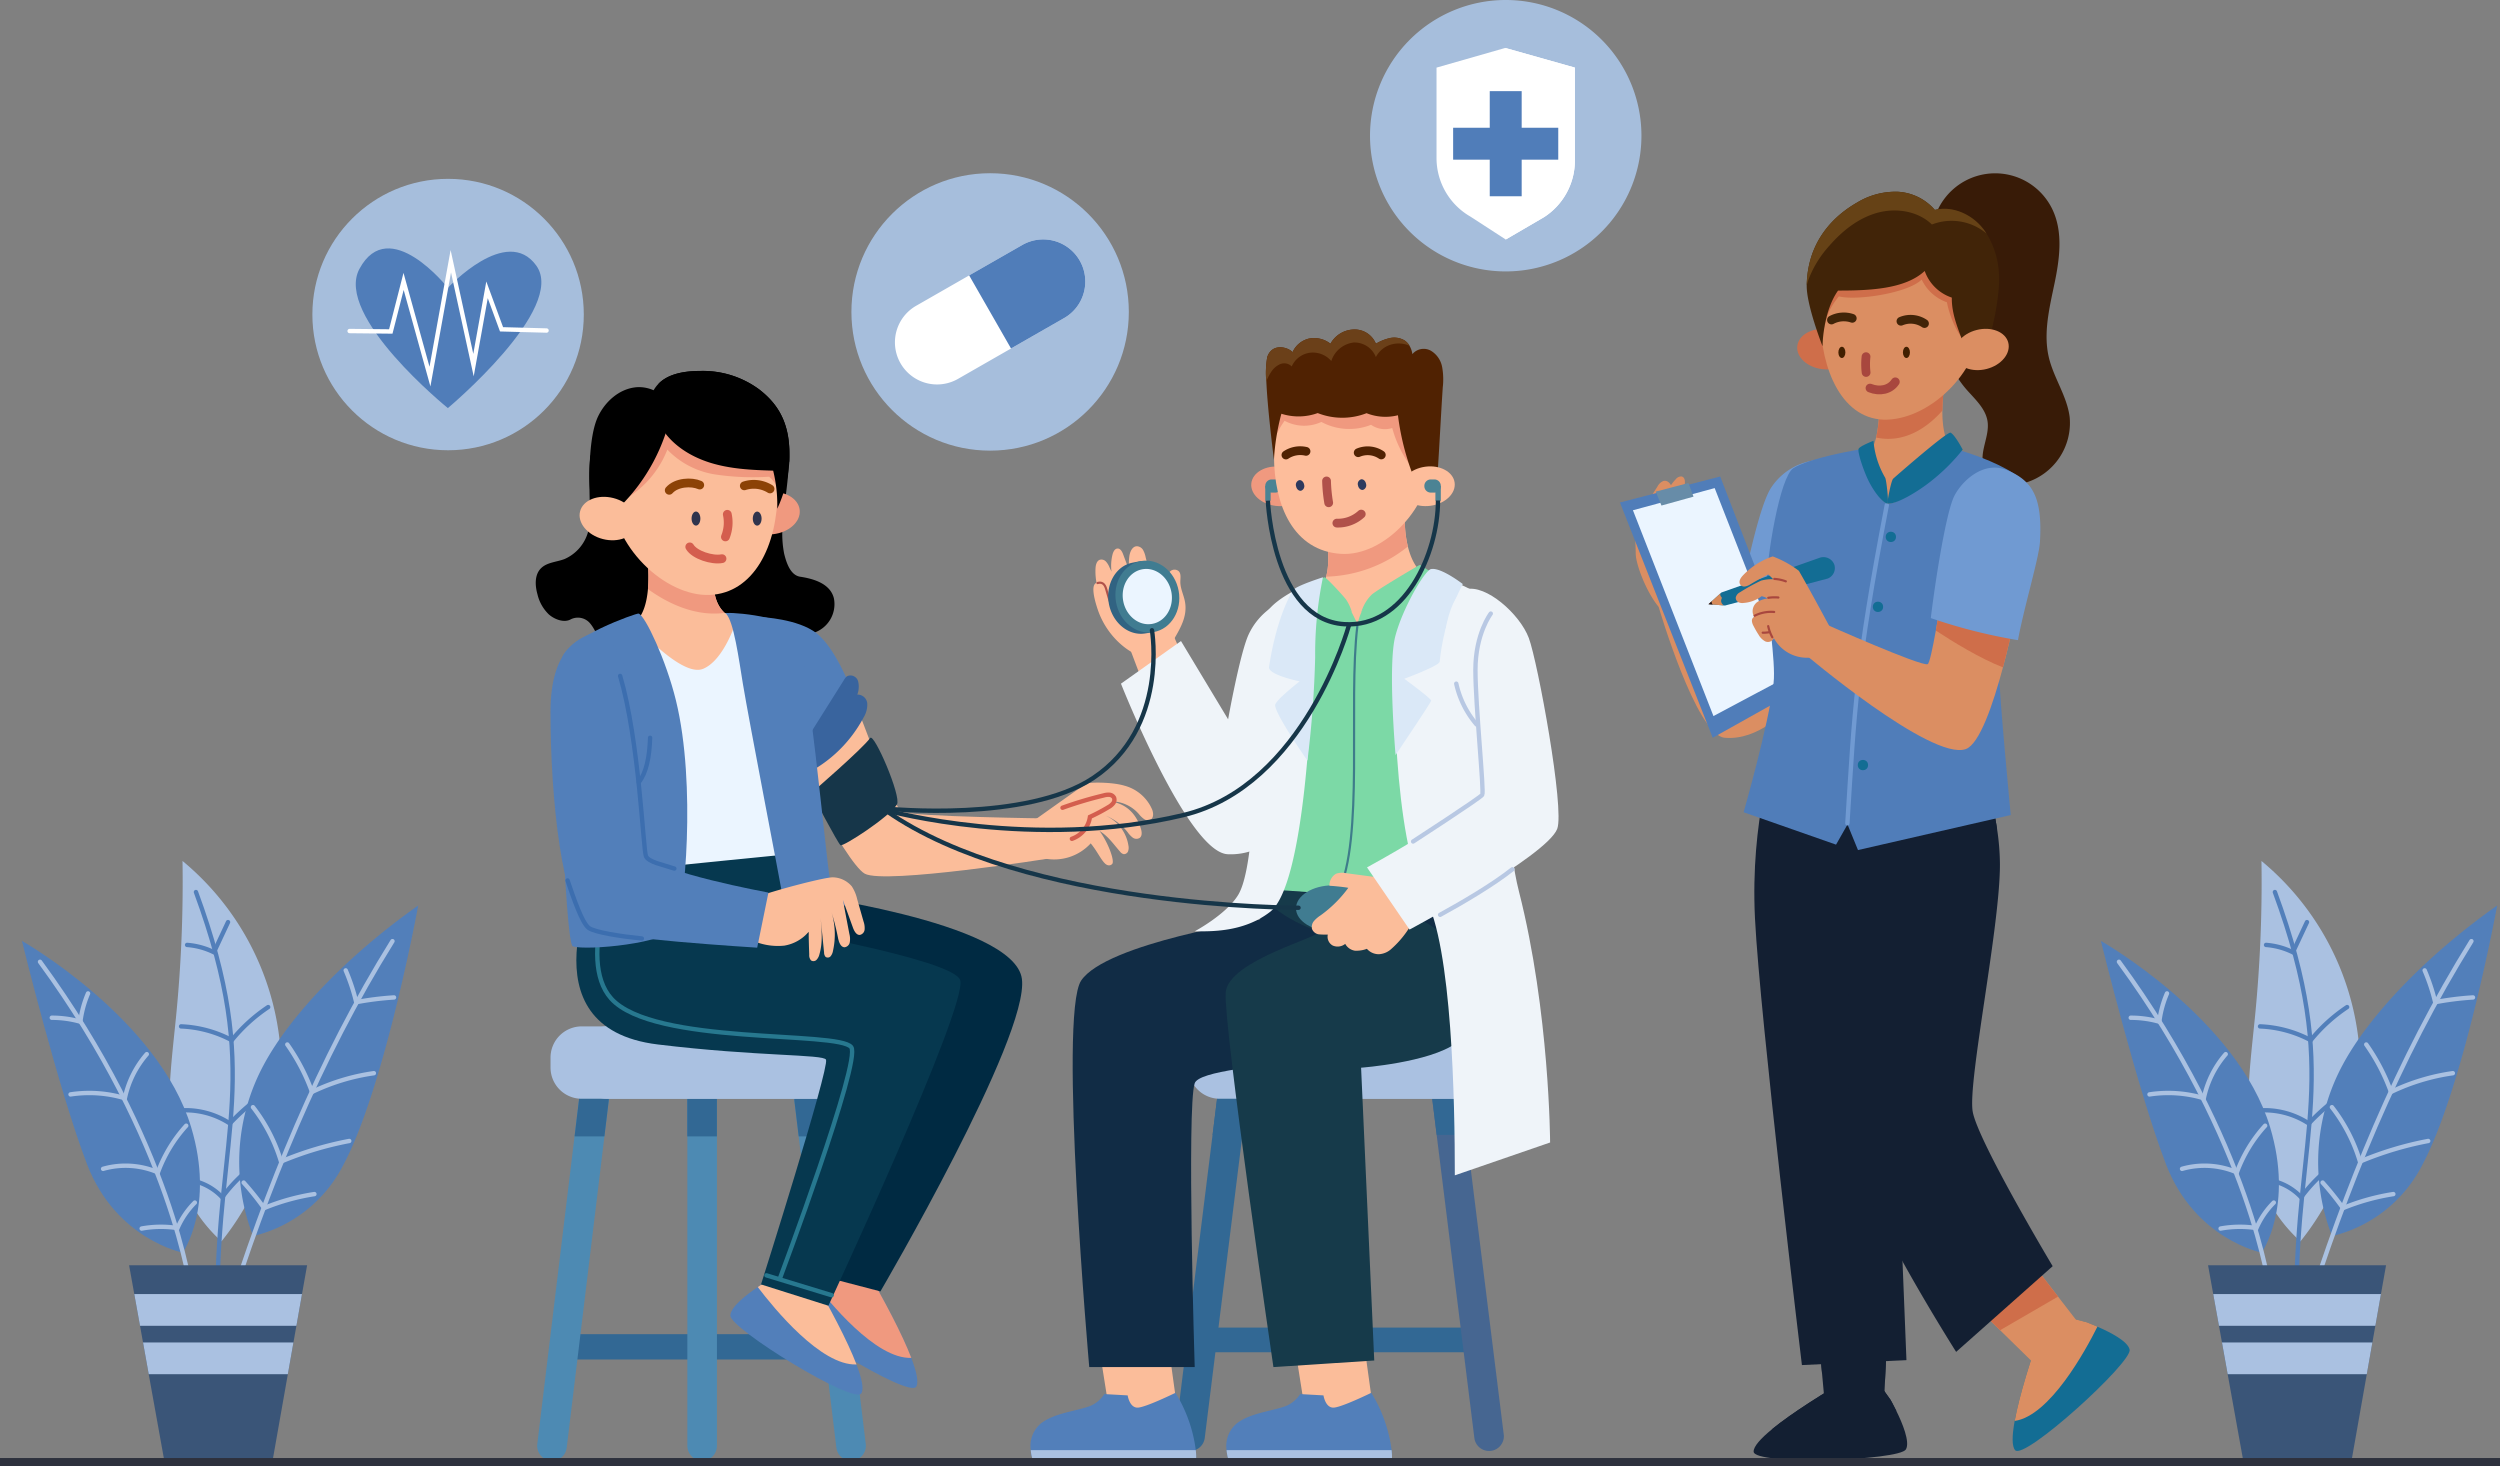 <svg xmlns="http://www.w3.org/2000/svg" width="570" height="334.291" viewBox="0 0 570 334.291">
  <rect x="0" y="0" width="570" height="334.291" fill="#808080" stroke="none"/>
  <g id="Occucare_Malaysia_5" transform="translate(-813 -3949.57)">
    <g id="Group_271490" data-name="Group 271490" transform="translate(752.01 3883.969)">
      <g id="Group_271378" data-name="Group 271378" transform="translate(75.99 178.163)">
        <g id="Group_271377" data-name="Group 271377" transform="translate(-10 83.736)">
          <g id="Group_271375" data-name="Group 271375">
            <g id="Group_271370" data-name="Group 271370" transform="translate(33.598)">
              <path id="Path_96527" data-name="Path 96527" d="M142.7,283.429a62.134,62.134,0,0,0-8.884-86.739,311.546,311.546,0,0,1-1.464,35.394c-1.1,11.183-2.79,22.62-.116,33.537A34.335,34.335,0,0,0,142.7,283.429Z" transform="translate(-130.8 -196.69)" fill="#aac1e1"/>
              <g id="Group_271369" data-name="Group 271369" transform="translate(2.232 7.089)">
                <path id="Path_96528" data-name="Path 96528" d="M146.679,303.508c0-39.521,10.487-52.279-4.879-93.988" transform="translate(-137.955 -209.52)" fill="none" stroke="#527fba" stroke-linecap="round" stroke-miterlimit="10" stroke-width="1"/>
                <path id="Path_96529" data-name="Path 96529" d="M147.486,221.93q-1.608,3.431-3.216,6.868a16.729,16.729,0,0,0-6.111-1.669" transform="translate(-136.326 -215.073)" fill="none" stroke="#527fba" stroke-linecap="round" stroke-miterlimit="10" stroke-width="1"/>
                <path id="Path_96530" data-name="Path 96530" d="M135.67,261.393a26.951,26.951,0,0,1,11.564,3.144,37.4,37.4,0,0,1,8.288-7.547" transform="translate(-135.211 -230.762)" fill="none" stroke="#527fba" stroke-linecap="round" stroke-miterlimit="10" stroke-width="1"/>
                <path id="Path_96531" data-name="Path 96531" d="M134.84,294.823a18.483,18.483,0,0,1,11.581,2.961,51.207,51.207,0,0,1,11.2-8.934" transform="translate(-134.84 -245.019)" fill="none" stroke="#527fba" stroke-linecap="round" stroke-miterlimit="10" stroke-width="1"/>
                <path id="Path_96532" data-name="Path 96532" d="M138.15,325.189a12.934,12.934,0,0,1,8.006,4,34.754,34.754,0,0,1,7.906-7.779" transform="translate(-136.321 -259.59)" fill="none" stroke="#527fba" stroke-linecap="round" stroke-miterlimit="10" stroke-width="1"/>
              </g>
            </g>
            <g id="Group_271372" data-name="Group 271372" transform="translate(46.323 10.144)">
              <path id="Path_96533" data-name="Path 96533" d="M162.82,290.44a46.681,46.681,0,0,1,2.392-38.985c6.022-11.255,19.034-24.951,35.261-36.4,0,0-7.724,42.046-17.321,59.627A31.256,31.256,0,0,1,162.82,290.44Z" transform="translate(-156.438 -215.05)" fill="#527fba"/>
              <g id="Group_271371" data-name="Group 271371" transform="translate(0 8.138)">
                <path id="Path_96534" data-name="Path 96534" d="M191.992,229.78c-16.763,26.929-28.7,56.312-38.162,86.54" transform="translate(-153.83 -229.78)" fill="none" stroke="#aac1e1" stroke-linecap="round" stroke-miterlimit="10" stroke-width="1"/>
                <path id="Path_96535" data-name="Path 96535" d="M203.6,241.85A44.765,44.765,0,0,1,206,249.1a69.487,69.487,0,0,1,8.614-1.083" transform="translate(-176.102 -235.181)" fill="none" stroke="#aac1e1" stroke-linecap="round" stroke-miterlimit="10" stroke-width="1"/>
                <path id="Path_96536" data-name="Path 96536" d="M179.5,272.43a45.636,45.636,0,0,1,5.641,10.818,48.01,48.01,0,0,1,14.095-4.276" transform="translate(-165.317 -248.865)" fill="none" stroke="#aac1e1" stroke-linecap="round" stroke-miterlimit="10" stroke-width="1"/>
                <path id="Path_96537" data-name="Path 96537" d="M165.33,298.29a37.906,37.906,0,0,1,6.4,12.4A77.014,77.014,0,0,1,187.281,306" transform="translate(-158.976 -260.437)" fill="none" stroke="#aac1e1" stroke-linecap="round" stroke-miterlimit="10" stroke-width="1"/>
                <path id="Path_96538" data-name="Path 96538" d="M161.49,329.41a67.309,67.309,0,0,1,4.658,5.818,50.628,50.628,0,0,1,11.465-3.194" transform="translate(-157.258 -274.363)" fill="none" stroke="#aac1e1" stroke-linecap="round" stroke-miterlimit="10" stroke-width="1"/>
              </g>
            </g>
            <g id="Group_271374" data-name="Group 271374" transform="translate(0 18.227)">
              <path id="Path_96539" data-name="Path 96539" d="M106.649,300.755s7.376-10.459,1.923-28.6C101.1,247.305,69.99,229.68,69.99,229.68s8.343,34,14.851,50.942C91.433,297.76,106.649,300.755,106.649,300.755Z" transform="translate(-69.99 -229.68)" fill="#527fba"/>
              <g id="Group_271373" data-name="Group 271373" transform="translate(4.122 4.763)">
                <path id="Path_96540" data-name="Path 96540" d="M111.91,313.729s-4.243-34.2-34.46-75.429" transform="translate(-77.45 -238.3)" fill="none" stroke="#aac1e1" stroke-linecap="round" stroke-miterlimit="10" stroke-width="1"/>
                <path id="Path_96541" data-name="Path 96541" d="M90.58,251.35a23.794,23.794,0,0,0-1.751,6.448,23.752,23.752,0,0,0-6.509-.9" transform="translate(-79.629 -244.14)" fill="none" stroke="#aac1e1" stroke-linecap="round" stroke-miterlimit="10" stroke-width="1"/>
                <path id="Path_96542" data-name="Path 96542" d="M90.05,285.593a28.186,28.186,0,0,1,12.382.867,22.377,22.377,0,0,1,5-10.05" transform="translate(-83.088 -255.354)" fill="none" stroke="#aac1e1" stroke-linecap="round" stroke-miterlimit="10" stroke-width="1"/>
                <path id="Path_96543" data-name="Path 96543" d="M122.431,305.94a32.37,32.37,0,0,0-6.448,10.636,18.712,18.712,0,0,0-12.5-.8" transform="translate(-89.098 -268.568)" fill="none" stroke="#aac1e1" stroke-linecap="round" stroke-miterlimit="10" stroke-width="1"/>
                <path id="Path_96544" data-name="Path 96544" d="M119.4,343.583a24.7,24.7,0,0,1,8.166-.11,18.9,18.9,0,0,1,3.956-5.812" transform="translate(-96.222 -282.762)" fill="none" stroke="#aac1e1" stroke-linecap="round" stroke-miterlimit="10" stroke-width="1"/>
              </g>
            </g>
          </g>
          <g id="Group_271376" data-name="Group 271376" transform="translate(24.432 92.181)">
            <path id="Path_96545" data-name="Path 96545" d="M154.8,363.53l-1.166,6.575-1.276,7.232-.674,3.79-1.276,7.238-3.4,19.266H122.155l-3.47-19.266-1.3-7.238-.68-3.79-1.309-7.232-1.182-6.575Z" transform="translate(-114.21 -363.53)" fill="#3a5578"/>
            <path id="Path_96546" data-name="Path 96546" d="M154.595,375.43l-1.276,7.232H117.659l-1.309-7.232Z" transform="translate(-115.168 -368.855)" fill="#aac1e1"/>
            <path id="Path_96547" data-name="Path 96547" d="M154.255,395.38l-1.276,7.238H121.254l-1.3-7.238Z" transform="translate(-116.779 -377.783)" fill="#aac1e1"/>
          </g>
        </g>
      </g>
      <g id="Group_273653" data-name="Group 273653" transform="translate(549.99 178.163)">
        <g id="Group_271377-2" data-name="Group 271377" transform="translate(-10 83.736)">
          <g id="Group_271375-2" data-name="Group 271375">
            <g id="Group_271370-2" data-name="Group 271370" transform="translate(33.598)">
              <path id="Path_96527-2" data-name="Path 96527" d="M142.7,283.429a62.134,62.134,0,0,0-8.884-86.739,311.546,311.546,0,0,1-1.464,35.394c-1.1,11.183-2.79,22.62-.116,33.537A34.335,34.335,0,0,0,142.7,283.429Z" transform="translate(-130.8 -196.69)" fill="#aac1e1"/>
              <g id="Group_271369-2" data-name="Group 271369" transform="translate(2.232 7.089)">
                <path id="Path_96528-2" data-name="Path 96528" d="M146.679,303.508c0-39.521,10.487-52.279-4.879-93.988" transform="translate(-137.955 -209.52)" fill="none" stroke="#527fba" stroke-linecap="round" stroke-miterlimit="10" stroke-width="1"/>
                <path id="Path_96529-2" data-name="Path 96529" d="M147.486,221.93q-1.608,3.431-3.216,6.868a16.729,16.729,0,0,0-6.111-1.669" transform="translate(-136.326 -215.073)" fill="none" stroke="#527fba" stroke-linecap="round" stroke-miterlimit="10" stroke-width="1"/>
                <path id="Path_96530-2" data-name="Path 96530" d="M135.67,261.393a26.951,26.951,0,0,1,11.564,3.144,37.4,37.4,0,0,1,8.288-7.547" transform="translate(-135.211 -230.762)" fill="none" stroke="#527fba" stroke-linecap="round" stroke-miterlimit="10" stroke-width="1"/>
                <path id="Path_96531-2" data-name="Path 96531" d="M134.84,294.823a18.483,18.483,0,0,1,11.581,2.961,51.207,51.207,0,0,1,11.2-8.934" transform="translate(-134.84 -245.019)" fill="none" stroke="#527fba" stroke-linecap="round" stroke-miterlimit="10" stroke-width="1"/>
                <path id="Path_96532-2" data-name="Path 96532" d="M138.15,325.189a12.934,12.934,0,0,1,8.006,4,34.754,34.754,0,0,1,7.906-7.779" transform="translate(-136.321 -259.59)" fill="none" stroke="#527fba" stroke-linecap="round" stroke-miterlimit="10" stroke-width="1"/>
              </g>
            </g>
            <g id="Group_271372-2" data-name="Group 271372" transform="translate(46.323 10.144)">
              <path id="Path_96533-2" data-name="Path 96533" d="M162.82,290.44a46.681,46.681,0,0,1,2.392-38.985c6.022-11.255,19.034-24.951,35.261-36.4,0,0-7.724,42.046-17.321,59.627A31.256,31.256,0,0,1,162.82,290.44Z" transform="translate(-156.438 -215.05)" fill="#527fba"/>
              <g id="Group_271371-2" data-name="Group 271371" transform="translate(0 8.138)">
                <path id="Path_96534-2" data-name="Path 96534" d="M191.992,229.78c-16.763,26.929-28.7,56.312-38.162,86.54" transform="translate(-153.83 -229.78)" fill="none" stroke="#aac1e1" stroke-linecap="round" stroke-miterlimit="10" stroke-width="1"/>
                <path id="Path_96535-2" data-name="Path 96535" d="M203.6,241.85A44.765,44.765,0,0,1,206,249.1a69.487,69.487,0,0,1,8.614-1.083" transform="translate(-176.102 -235.181)" fill="none" stroke="#aac1e1" stroke-linecap="round" stroke-miterlimit="10" stroke-width="1"/>
                <path id="Path_96536-2" data-name="Path 96536" d="M179.5,272.43a45.636,45.636,0,0,1,5.641,10.818,48.01,48.01,0,0,1,14.095-4.276" transform="translate(-165.317 -248.865)" fill="none" stroke="#aac1e1" stroke-linecap="round" stroke-miterlimit="10" stroke-width="1"/>
                <path id="Path_96537-2" data-name="Path 96537" d="M165.33,298.29a37.906,37.906,0,0,1,6.4,12.4A77.014,77.014,0,0,1,187.281,306" transform="translate(-158.976 -260.437)" fill="none" stroke="#aac1e1" stroke-linecap="round" stroke-miterlimit="10" stroke-width="1"/>
                <path id="Path_96538-2" data-name="Path 96538" d="M161.49,329.41a67.309,67.309,0,0,1,4.658,5.818,50.628,50.628,0,0,1,11.465-3.194" transform="translate(-157.258 -274.363)" fill="none" stroke="#aac1e1" stroke-linecap="round" stroke-miterlimit="10" stroke-width="1"/>
              </g>
            </g>
            <g id="Group_271374-2" data-name="Group 271374" transform="translate(0 18.227)">
              <path id="Path_96539-2" data-name="Path 96539" d="M106.649,300.755s7.376-10.459,1.923-28.6C101.1,247.305,69.99,229.68,69.99,229.68s8.343,34,14.851,50.942C91.433,297.76,106.649,300.755,106.649,300.755Z" transform="translate(-69.99 -229.68)" fill="#527fba"/>
              <g id="Group_271373-2" data-name="Group 271373" transform="translate(4.122 4.763)">
                <path id="Path_96540-2" data-name="Path 96540" d="M111.91,313.729s-4.243-34.2-34.46-75.429" transform="translate(-77.45 -238.3)" fill="none" stroke="#aac1e1" stroke-linecap="round" stroke-miterlimit="10" stroke-width="1"/>
                <path id="Path_96541-2" data-name="Path 96541" d="M90.58,251.35a23.794,23.794,0,0,0-1.751,6.448,23.752,23.752,0,0,0-6.509-.9" transform="translate(-79.629 -244.14)" fill="none" stroke="#aac1e1" stroke-linecap="round" stroke-miterlimit="10" stroke-width="1"/>
                <path id="Path_96542-2" data-name="Path 96542" d="M90.05,285.593a28.186,28.186,0,0,1,12.382.867,22.377,22.377,0,0,1,5-10.05" transform="translate(-83.088 -255.354)" fill="none" stroke="#aac1e1" stroke-linecap="round" stroke-miterlimit="10" stroke-width="1"/>
                <path id="Path_96543-2" data-name="Path 96543" d="M122.431,305.94a32.37,32.37,0,0,0-6.448,10.636,18.712,18.712,0,0,0-12.5-.8" transform="translate(-89.098 -268.568)" fill="none" stroke="#aac1e1" stroke-linecap="round" stroke-miterlimit="10" stroke-width="1"/>
                <path id="Path_96544-2" data-name="Path 96544" d="M119.4,343.583a24.7,24.7,0,0,1,8.166-.11,18.9,18.9,0,0,1,3.956-5.812" transform="translate(-96.222 -282.762)" fill="none" stroke="#aac1e1" stroke-linecap="round" stroke-miterlimit="10" stroke-width="1"/>
              </g>
            </g>
          </g>
          <g id="Group_271376-2" data-name="Group 271376" transform="translate(24.432 92.181)">
            <path id="Path_96545-2" data-name="Path 96545" d="M154.8,363.53l-1.166,6.575-1.276,7.232-.674,3.79-1.276,7.238-3.4,19.266H122.155l-3.47-19.266-1.3-7.238-.68-3.79-1.309-7.232-1.182-6.575Z" transform="translate(-114.21 -363.53)" fill="#3a5578"/>
            <path id="Path_96546-2" data-name="Path 96546" d="M154.595,375.43l-1.276,7.232H117.659l-1.309-7.232Z" transform="translate(-115.168 -368.855)" fill="#aac1e1"/>
            <path id="Path_96547-2" data-name="Path 96547" d="M154.255,395.38l-1.276,7.238H121.254l-1.3-7.238Z" transform="translate(-116.779 -377.783)" fill="#aac1e1"/>
          </g>
        </g>
      </g>
      <g id="Group_271480" data-name="Group 271480" transform="translate(183.137 101.159)">
        <g id="Group_271446" data-name="Group 271446" transform="translate(0 39.554)">
          <g id="Group_271404" data-name="Group 271404" transform="translate(0 9.463)">
            <g id="Group_271384" data-name="Group 271384" transform="translate(0.329 149.44)">
              <g id="Group_271382" data-name="Group 271382" transform="translate(0 12.616)">
                <rect id="Rectangle_151138" data-name="Rectangle 151138" width="62.129" height="5.777" transform="translate(5.693 57.558)" fill="#326894"/>
                <g id="Group_271379" data-name="Group 271379" transform="translate(0 0.621)">
                  <path id="Path_96548" data-name="Path 96548" d="M205.457,361.039a3.836,3.836,0,0,1-.034.439l-.961,7.961-8.594,70.933a3.383,3.383,0,0,1-3.77,3.011,3.442,3.442,0,0,1-2.969-3.432,3.838,3.838,0,0,1,.034-.439l8.484-70.073,1.063-8.813a3.383,3.383,0,0,1,6.747.413Z" transform="translate(-189.13 -357.586)" fill="#4d8ab3"/>
                  <path id="Path_96549" data-name="Path 96549" d="M207.041,361.039a3.839,3.839,0,0,1-.034.439l-.961,7.961H199.24l1.063-8.813a3.378,3.378,0,0,1,6.738.413Z" transform="translate(-190.714 -357.586)" fill="#326894"/>
                </g>
                <g id="Group_271380" data-name="Group 271380" transform="translate(34.223)">
                  <path id="Path_96550" data-name="Path 96550" d="M236.477,360.325v79.493a3.415,3.415,0,0,1-3.373,3.466,3.321,3.321,0,0,1-2.387-1.02,3.5,3.5,0,0,1-.987-2.454V360.316a3.42,3.42,0,0,1,3.373-3.466,3.292,3.292,0,0,1,2.387,1.02A3.542,3.542,0,0,1,236.477,360.325Z" transform="translate(-229.713 -356.85)" fill="#4d8ab3"/>
                  <path id="Path_96551" data-name="Path 96551" d="M235.478,357.882a3.475,3.475,0,0,1,.987,2.454v8.99H229.71v-8.99a3.42,3.42,0,0,1,3.373-3.466A3.257,3.257,0,0,1,235.478,357.882Z" transform="translate(-229.71 -356.853)" fill="#326894"/>
                </g>
                <g id="Group_271381" data-name="Group 271381" transform="translate(58.621 0.606)">
                  <path id="Path_96552" data-name="Path 96552" d="M274.959,439.93a3.431,3.431,0,0,1-2.96,3.441,3.4,3.4,0,0,1-3.77-3.011l-8.594-70.933-.961-7.961a3.834,3.834,0,0,1-.034-.438,3.448,3.448,0,0,1,2.969-3.432,3.4,3.4,0,0,1,3.77,3.011l1.063,8.813,8.484,70.073A2.7,2.7,0,0,1,274.959,439.93Z" transform="translate(-258.64 -357.568)" fill="#4d8ab3"/>
                  <path id="Path_96553" data-name="Path 96553" d="M266.451,369.427h-6.806l-.961-7.961a3.834,3.834,0,0,1-.034-.438,3.448,3.448,0,0,1,2.969-3.432,3.4,3.4,0,0,1,3.77,3.011Z" transform="translate(-258.642 -357.568)" fill="#326894"/>
                </g>
              </g>
              <g id="Group_271383" data-name="Group 271383" transform="translate(3.044)">
                <path id="Path_96554" data-name="Path 96554" d="M270.783,349.016v2.252a7.123,7.123,0,0,1-7.126,7.126h-63.79a7.123,7.123,0,0,1-7.126-7.126v-2.252a7.123,7.123,0,0,1,7.126-7.126h63.79A7.117,7.117,0,0,1,270.783,349.016Z" transform="translate(-192.74 -341.89)" fill="#aac1e1"/>
                <path id="Path_96555" data-name="Path 96555" d="M271.876,349.016v2.252a7.123,7.123,0,0,1-7.126,7.126h-57.9a7.123,7.123,0,0,1-7.126-7.126v-2.252a7.123,7.123,0,0,1,7.126-7.126h57.9A7.117,7.117,0,0,1,271.876,349.016Z" transform="translate(-193.833 -341.89)" fill="#aac1e1"/>
              </g>
            </g>
            <g id="Group_271403" data-name="Group 271403">
              <path id="Path_96556" data-name="Path 96556" d="M203.541,180.439c-.8,1.636-1.611,3.281-2.328,4.858a35.447,35.447,0,0,0,0,8.56,24.312,24.312,0,0,1-.481,8.526,9.554,9.554,0,0,1-5.414,6.409c-1.788.683-3.922.734-5.3,2.032-1.569,1.476-1.459,3.955-.886,6a9.318,9.318,0,0,0,2.6,4.6c1.358,1.189,3.542,1.965,5.026,1.1a3.629,3.629,0,0,1,4.478,1.063c1.063,1.3,1.56,2.977,2.606,4.293a8.451,8.451,0,0,0,6.409,2.9c2.437.059,5.035-.287,6.662-1.3,3.483-2.184,7.826-3.635,11.394-1.585,1.881,1.079,3.365,2.8,5.4,3.576a6.632,6.632,0,0,0,5.372-.329c1.628-.86,2.252-2.7,3.272-4.107,1.872-2.581,6.409-.5,9.547-1.349a6.886,6.886,0,0,0,4.832-7.9c-.784-3.3-4.436-4.47-7.691-4.959-2.235-.337-3.154-3.179-3.669-5.3a23.6,23.6,0,0,1-.329-6.544c.194-4.461,2.226-14.868.936-16.268a21.6,21.6,0,0,0-4.124-3q-6.35-2.9-12.7-5.8c-3.854-1.763-7.894-3.559-12.153-3.441C212.742,172.562,206.594,174.223,203.541,180.439Z" transform="translate(-188.74 -165.908)"/>
              <g id="Group_271386" data-name="Group 271386" transform="translate(8.462 43.837)">
                <path id="Path_96557" data-name="Path 96557" d="M219.787,229.55s-18.79,2.969-20.78,9.623,9.42,53.215,9.42,53.215l42.218-2.581s3.07-53.67-3.643-57.035S219.787,229.55,219.787,229.55Z" transform="translate(-198.774 -218.688)" fill="#ebf5ff"/>
                <g id="Group_271385" data-name="Group 271385" transform="translate(13.836)">
                  <path id="Path_96558" data-name="Path 96558" d="M238.743,229.379s-2.741,9.336-7.717,11.377-15.846-10.407-15.846-10.407c2.193-1.392,3.019-4.74,3.289-7.792a33.959,33.959,0,0,0-.034-5.887l15.1,2.9c-.388,4.672.987,7.126,2.429,8.417A5.513,5.513,0,0,0,238.743,229.379Z" transform="translate(-215.18 -216.67)" fill="#fbbd9a"/>
                  <path id="Path_96559" data-name="Path 96559" d="M236.565,228c-7.168.945-13.662-2.648-17.491-5.431a33.959,33.959,0,0,0-.034-5.887l15.1,2.9C233.739,224.245,235.122,226.707,236.565,228Z" transform="translate(-215.785 -216.672)" fill="#f0997f"/>
                </g>
              </g>
              <g id="Group_271393" data-name="Group 271393" transform="translate(9.26 110.191)">
                <g id="Group_271388" data-name="Group 271388" transform="translate(32.114 8.745)">
                  <g id="Group_271387" data-name="Group 271387" transform="translate(15.492 83.862)">
                    <path id="Path_96560" data-name="Path 96560" d="M286.05,433.962c-1.628,2.707-29.88-14.708-29.88-17.71,0-1.957,3.685-4.79,6.249-6.511,1.375-.928,2.42-1.543,2.42-1.543l6.595-3.028,2.969,1.594c4.326,7.455,8.459,15.222,10.525,20.628C286.159,430.58,286.657,432.958,286.05,433.962Z" transform="translate(-256.17 -405.162)" fill="#527fba"/>
                    <path id="Path_96561" data-name="Path 96561" d="M286.1,427.382c-8.1.337-18.8-12.76-22.509-17.651,1.375-.928,2.42-1.543,2.42-1.543l6.595-3.028,2.969,1.594C279.909,414.209,284.033,421.976,286.1,427.382Z" transform="translate(-257.332 -405.16)" fill="#f0997f"/>
                  </g>
                  <path id="Path_96562" data-name="Path 96562" d="M254.1,305.72s51.427,6.511,53.173,19.675-32.258,71.254-32.258,71.254l-12.228-3.188,15.956-51.933L237.8,324.155l8.155-18.435Z" transform="translate(-237.8 -305.72)" fill="#002a42"/>
                </g>
                <g id="Group_271392" data-name="Group 271392">
                  <g id="Group_271389" data-name="Group 271389" transform="translate(35.108 94.108)">
                    <path id="Path_96563" data-name="Path 96563" d="M271.23,435.742c-1.628,2.707-29.88-14.708-29.88-17.71,0-1.957,3.685-4.79,6.249-6.511,1.375-.928,2.42-1.543,2.42-1.543l6.595-3.028,2.969,1.594c4.326,7.455,8.459,15.222,10.525,20.628C271.339,432.36,271.837,434.738,271.23,435.742Z" transform="translate(-241.35 -406.942)" fill="#527fba"/>
                    <path id="Path_96564" data-name="Path 96564" d="M271.279,429.162c-8.1.337-18.8-12.76-22.509-17.651,1.375-.928,2.42-1.543,2.42-1.543l6.595-3.028,2.969,1.594C265.089,415.989,269.213,423.756,271.279,429.162Z" transform="translate(-242.512 -406.94)" fill="#fbbd9a"/>
                  </g>
                  <g id="Group_271391" data-name="Group 271391">
                    <path id="Path_96565" data-name="Path 96565" d="M204.763,299.685s-17.82,35.235,13.536,39.038c22.779,2.766,37.874,2.21,38.347,3.475.776,2.033-14.818,51.233-14.818,51.233l15.357,4.858s31.786-68.269,30.057-74.214c-1.425-4.891-45.287-12.355-45.287-12.355,3.694-1.754,6.409-8.138,6.013-16.369Z" transform="translate(-199.72 -295.35)" fill="#06384f"/>
                    <g id="Group_271390" data-name="Group 271390" transform="translate(4.771 1.282)">
                      <path id="Path_96566" data-name="Path 96566" d="M210.591,296.87s-10.221,22.492-2.041,31.617c9.639,10.753,51.8,7.286,54.733,11.09C265.636,342.621,247,392.353,247,392.353" transform="translate(-205.378 -296.87)" fill="none" stroke="#27788f" stroke-linecap="round" stroke-miterlimit="10" stroke-width="1"/>
                      <line id="Line_169" data-name="Line 169" x2="14.86" y2="4.529" transform="translate(38.576 94.733)" fill="none" stroke="#27788f" stroke-linecap="round" stroke-miterlimit="10" stroke-width="1"/>
                    </g>
                  </g>
                </g>
              </g>
              <g id="Group_271397" data-name="Group 271397" transform="translate(8.913)">
                <path id="Path_96567" data-name="Path 96567" d="M250.556,197.444c3.624-.411,6.8,1.4,7.1,4.05s-2.394,5.126-6.018,5.537-6.8-1.4-7.1-4.05S246.933,197.855,250.556,197.444Z" transform="translate(-206.39 -169.812)" fill="#f0997f"/>
                <g id="Group_271394" data-name="Group 271394" transform="translate(8.292 4.773)">
                  <path id="Path_96568" data-name="Path 96568" d="M209.14,192.994c0-12.507,7.944-22.644,18.613-22.644s19.321,10.137,19.321,22.644-5.456,23.268-15.5,23.656C221.453,217.037,209.14,205.492,209.14,192.994Z" transform="translate(-209.14 -170.35)" fill="#fbbd9a"/>
                  <path id="Path_96569" data-name="Path 96569" d="M210.37,196.31a22.519,22.519,0,0,0,11.765-12.38,19.154,19.154,0,0,0,10.93,5.667,57.971,57.971,0,0,0,12.271.514,7.42,7.42,0,0,1,2.479,4.276,25.178,25.178,0,0,0-1.155-11.073Q230.72,178.456,214.975,173C213.406,180.48,211.837,187.961,210.37,196.31Z" transform="translate(-209.333 -170.765)" fill="#f0997f"/>
                </g>
                <g id="Group_271395" data-name="Group 271395" transform="translate(3.328)">
                  <path id="Path_96570" data-name="Path 96570" d="M221.856,176.9c2.285,4.309,6.7,7.177,11.351,8.661s9.589,1.72,14.531,1.864a32.76,32.76,0,0,1,.936,8.678,30.171,30.171,0,0,0,2.741-10.584c.042-.945.042-1.906.017-2.918-.245-6.882-3.1-10.795-6.915-13.73a21.639,21.639,0,0,0-13.35-4.183c-4.765,0-7.792,1.079-9.606,2.96a7.275,7.275,0,0,0-1.484,2.277C219.3,171.749,220.17,173.731,221.856,176.9Z" transform="translate(-205.845 -164.69)"/>
                  <path id="Path_96571" data-name="Path 96571" d="M203.377,197.2c-.16-6.114-.548-16.58,1.914-21.581,1.611-3.272,4.655-6,8.273-6.485s7.615,1.754,8.45,5.3a42.57,42.57,0,0,1-11.571,21.665A11.666,11.666,0,0,1,203.377,197.2Z" transform="translate(-203.254 -165.377)"/>
                  <path id="Path_96572" data-name="Path 96572" d="M221.88,167.66a24.218,24.218,0,0,1,20.594,4.149,26.569,26.569,0,0,1,9.268,13.721c.042-.945.042-1.906.017-2.918-.245-6.882-3.1-10.795-6.915-13.73a21.639,21.639,0,0,0-13.35-4.183C226.721,164.7,223.693,165.779,221.88,167.66Z" transform="translate(-206.172 -164.692)"/>
                </g>
                <ellipse id="Ellipse_3800" data-name="Ellipse 3800" cx="4.824" cy="6.604" rx="4.824" ry="6.604" transform="matrix(0.248, -0.969, 0.969, 0.248, 0, 36.693)" fill="#fbbd9a"/>
                <g id="Group_271396" data-name="Group 271396" transform="translate(21.524 25.54)">
                  <ellipse id="Ellipse_3801" data-name="Ellipse 3801" cx="1.004" cy="1.602" rx="1.004" ry="1.602" transform="translate(5.094 6.516)" fill="#2f344d"/>
                  <ellipse id="Ellipse_3802" data-name="Ellipse 3802" cx="1.004" cy="1.602" rx="1.004" ry="1.602" transform="translate(19.051 6.524)" fill="#2f344d"/>
                  <path id="Path_96573" data-name="Path 96573" d="M245.13,195.687a7.014,7.014,0,0,1,5.861.708" transform="translate(-228.01 -195.033)" fill="none" stroke="#8c4206" stroke-linecap="round" stroke-miterlimit="10" stroke-width="2"/>
                  <path id="Path_96574" data-name="Path 96574" d="M231.788,195.451c-1.881-.835-5.33-.658-6.958,1.2" transform="translate(-224.83 -194.974)" fill="none" stroke="#8c4206" stroke-linecap="round" stroke-miterlimit="10" stroke-width="2"/>
                  <path id="Path_96575" data-name="Path 96575" d="M240.45,203.45a8.824,8.824,0,0,1-.43,5.153" transform="translate(-227.21 -196.302)" fill="none" stroke="#d45e4e" stroke-linecap="round" stroke-miterlimit="10" stroke-width="2"/>
                  <path id="Path_96576" data-name="Path 96576" d="M237.734,214.94c-2.226.439-6.258-.835-7.354-2.69" transform="translate(-225.699 -197.68)" fill="none" stroke="#d45e4e" stroke-linecap="round" stroke-miterlimit="10" stroke-width="2"/>
                </g>
              </g>
              <g id="Group_271400" data-name="Group 271400" transform="translate(43.313 55.18)">
                <g id="Group_271399" data-name="Group 271399" transform="translate(6.714 0.953)">
                  <path id="Path_96577" data-name="Path 96577" d="M248.61,237.636l7.531-4.546s6.35.54,10.651,8.442c4.276,7.86,12.33,33.27,14.868,34.392s33.481,1.518,33.481,1.518l.422,9.066s-37.9,6.013-42.42,3.525-19.152-31.794-19.152-31.794Z" transform="translate(-248.146 -231.538)" fill="#fbbd9a"/>
                  <path id="Path_96578" data-name="Path 96578" d="M248.06,236.327l1.451-5.077s8.315.354,12.566,3.685,7.733,12.389,7.733,12.389L259,264.781Z" transform="translate(-248.06 -231.25)" fill="#527fba"/>
                  <path id="Path_96579" data-name="Path 96579" d="M263.27,276.438s11.613-10.027,13.4-12.532c.885-1.24,7.168,13.359,6.106,15.146-1.7,2.85-12.279,9.7-12.869,9.3S263.27,276.438,263.27,276.438Z" transform="translate(-250.443 -236.354)" fill="#163649"/>
                  <path id="Path_96580" data-name="Path 96580" d="M259.548,264.662q5.25-8.336,10.491-16.664a2.65,2.65,0,0,1,.7-.826,1.819,1.819,0,0,1,2.488,1.113,5.171,5.171,0,0,1-.169,3.087,2.213,2.213,0,0,1,2.269,2.041,5.611,5.611,0,0,1-.877,3.238,30.227,30.227,0,0,1-15.079,13.7C259.075,268.449,258.493,266.332,259.548,264.662Z" transform="translate(-249.765 -233.711)" fill="#39649e"/>
                  <g id="Group_271398" data-name="Group 271398" transform="translate(62.213 37.73)">
                    <path id="Path_96581" data-name="Path 96581" d="M321.83,285.579c4.335-3.044,12.718-9.083,13.35-9.37.742-.337,5.836-.363,8.611.472a9.544,9.544,0,0,1,6.359,5.482c.278.767.354,1.788-.32,2.235a1.441,1.441,0,0,1-1.5-.076,5.639,5.639,0,0,1-1.155-1.088,8.4,8.4,0,0,0-6.578-2.977c3.609.548,5.9,2.775,6.983,6.283.211.7.3,1.585-.27,2.041a1.413,1.413,0,0,1-1.6-.051,5.511,5.511,0,0,1-1.172-1.248,12.294,12.294,0,0,0-5.077-3.8,9,9,0,0,1,5.262,6.848,2.449,2.449,0,0,1-.076,1.307,1.013,1.013,0,0,1-1.029.658,1.537,1.537,0,0,1-.81-.582c-1.5-1.7-2.682-3.5-4.681-4.714,1.822,2.429,3.357,6.376,2.977,7.4-.118.312-.894.852-1.763-.008-.987-.987-1.678-2.673-3.213-4.554a11.311,11.311,0,0,1-10.685,3.424C324.2,290.664,322.985,288.058,321.83,285.579Z" transform="translate(-321.83 -275.989)" fill="#fbbd9a"/>
                    <path id="Path_96582" data-name="Path 96582" d="M331.16,282.228a88.58,88.58,0,0,1,9.4-2.808,3.736,3.736,0,0,1,1.29-.152,1.324,1.324,0,0,1,1.054.666,1.281,1.281,0,0,1-.194,1.265,3.4,3.4,0,0,1-1.029.86,43.372,43.372,0,0,1-4.267,2.26,6.22,6.22,0,0,1-4.115,4.993" transform="translate(-323.292 -276.501)" fill="#fbbd9a" stroke="#d45e4e" stroke-linecap="round" stroke-miterlimit="10" stroke-width="1"/>
                  </g>
                </g>
                <path id="Path_96583" data-name="Path 96583" d="M240.117,230.255c1.8,1.569,2.977,10.407,3.9,16.023,1.391,8.417,8.476,45.009,8.9,47.6.751,4.571,15.222,4.259,15.8,1.872.11-.439-4.225-2.454-4.917-5.372-.616-2.614-5.423-53.561-7.742-56.242C253,230.592,239.535,229.749,240.117,230.255Z" transform="translate(-240.098 -230.121)" fill="#527fba"/>
              </g>
              <g id="Group_271402" data-name="Group 271402" transform="translate(3.365 55.312)">
                <path id="Path_96584" data-name="Path 96584" d="M213.235,230.279c1.51.54,6.249,10.609,8.5,19.827,4.706,19.254,1.906,47.843,0,51.621s-20.375,5.44-23.512,4.436c-1.822-.582-3.8-58.216-2.547-65.452C196.52,235.888,212.78,230.119,213.235,230.279Z" transform="translate(-193.13 -230.276)" fill="#527fba"/>
                <path id="Path_96585" data-name="Path 96585" d="M249.212,305.832c3.9-1.425,15.172-4.394,16.732-4.234a5.825,5.825,0,0,1,4.183,2.041,8.92,8.92,0,0,1,1.24,2.952l1.442,5.06a4.465,4.465,0,0,1,.253,1.813,1.374,1.374,0,0,1-1.079,1.257c-.81.068-1.316-.9-1.611-1.72-.759-2.1-1.518-4.2-2.269-6.258.5,2.589.987,5.187,1.484,7.776a4.461,4.461,0,0,1,.093,1.855,1.382,1.382,0,0,1-1.2,1.164c-.86-.017-1.273-1.122-1.467-2.032a56,56,0,0,0-1.535-6.064,17.306,17.306,0,0,1,.371,8.9,2.625,2.625,0,0,1-.54,1.24.852.852,0,0,1-1.164.135,1.491,1.491,0,0,1-.329-.961c-.261-2.614-.523-5.237-.784-7.852.253,2.758.5,5.6-.278,8.239a2.7,2.7,0,0,1-.666,1.265.97.97,0,0,1-1.257.118,1.749,1.749,0,0,1-.4-1.3c-.059-1.645-.118-3.289-.127-5.212a9.3,9.3,0,0,1-5.574,3.154,14.264,14.264,0,0,1-6.418-.827C248.5,313.279,248.673,310.209,249.212,305.832Z" transform="translate(-201.437 -241.448)" fill="#fbbd9a"/>
                <path id="Path_96586" data-name="Path 96586" d="M211.663,248.328c-1.181-5.456-6.072-14.3-10.061-12.473-2.285,1.054-8.872,3.255-8.872,17.685,0,19.507,2.564,45.136,8.872,49.428,3.2,2.184,38.254,4.326,38.254,4.326l2.564-12.557s-25.832-4.79-27.021-8.332C213.721,281.4,214.8,262.841,211.663,248.328Z" transform="translate(-192.73 -231.112)" fill="#527fba"/>
                <g id="Group_271401" data-name="Group 271401" transform="translate(3.888 14.222)">
                  <path id="Path_96587" data-name="Path 96587" d="M211.56,247.14c4.335,14.657,5.246,39.595,5.887,41.1.582,1.366,3.879,1.94,6.468,2.825" transform="translate(-199.568 -247.14)" fill="none" stroke="#3c6eaf" stroke-linecap="round" stroke-miterlimit="10" stroke-width="1"/>
                  <path id="Path_96588" data-name="Path 96588" d="M214.283,315.672c-4.807-.481-10.778-1.417-12.11-2.412-1.569-1.172-3.483-6.907-4.832-10.82" transform="translate(-197.34 -255.803)" fill="none" stroke="#3c6eaf" stroke-linecap="round" stroke-miterlimit="10" stroke-width="1"/>
                  <path id="Path_96589" data-name="Path 96589" d="M216.6,274.007c1.729-2.167,2.437-5.76,2.581-10.137" transform="translate(-200.357 -249.761)" fill="none" stroke="#3c6eaf" stroke-linecap="round" stroke-miterlimit="10" stroke-width="1"/>
                </g>
              </g>
            </g>
          </g>
          <g id="Group_271445" data-name="Group 271445" transform="translate(79.881)">
            <g id="Group_271442" data-name="Group 271442" transform="translate(32.947)">
              <g id="Group_271410" data-name="Group 271410" transform="translate(32.969 158.903)">
                <g id="Group_271408" data-name="Group 271408" transform="translate(0 12.625)">
                  <rect id="Rectangle_151139" data-name="Rectangle 151139" width="62.129" height="5.625" transform="translate(5.684 56.049)" fill="#326894"/>
                  <g id="Group_271405" data-name="Group 271405" transform="translate(0 0.58)">
                    <path id="Path_96590" data-name="Path 96590" d="M377.947,360.923a3.7,3.7,0,0,1-.034.43l-.961,7.75-8.594,69.078a3.382,3.382,0,0,1-6.738-.4,3.69,3.69,0,0,1,.034-.43l8.484-68.252,1.063-8.585a3.387,3.387,0,0,1,6.747.413Z" transform="translate(-361.62 -357.548)" fill="#326894"/>
                    <path id="Path_96591" data-name="Path 96591" d="M379.531,360.925a3.7,3.7,0,0,1-.034.43l-.961,7.75H371.73l1.063-8.585a3.382,3.382,0,0,1,6.738.4Z" transform="translate(-363.204 -357.549)" fill="#326894"/>
                  </g>
                  <g id="Group_271406" data-name="Group 271406" transform="translate(34.223)">
                    <path id="Path_96592" data-name="Path 96592" d="M408.957,360.233v77.419a3.373,3.373,0,1,1-6.747,0V360.233a3.372,3.372,0,0,1,3.373-3.373,3.369,3.369,0,0,1,3.373,3.373Z" transform="translate(-402.202 -356.86)" fill="#4d8ab3"/>
                    <path id="Path_96593" data-name="Path 96593" d="M407.968,357.847a3.345,3.345,0,0,1,.987,2.387V369H402.2v-8.762a3.381,3.381,0,0,1,5.768-2.387Z" transform="translate(-402.2 -356.86)" fill="#326894"/>
                  </g>
                  <g id="Group_271407" data-name="Group 271407" transform="translate(58.621 0.588)">
                    <path id="Path_96594" data-name="Path 96594" d="M447.449,437.771a3.378,3.378,0,0,1-6.73.422l-8.594-69.078-.961-7.75a3.7,3.7,0,0,1-.034-.43,3.382,3.382,0,0,1,6.738-.4l1.063,8.585,8.484,68.252A2.19,2.19,0,0,1,447.449,437.771Z" transform="translate(-431.13 -357.559)" fill="#466691"/>
                    <path id="Path_96595" data-name="Path 96595" d="M438.941,369.1h-6.806l-.961-7.75a3.7,3.7,0,0,1-.034-.43,3.382,3.382,0,0,1,6.738-.4Z" transform="translate(-431.131 -357.558)" fill="#326894"/>
                  </g>
                </g>
                <g id="Group_271409" data-name="Group 271409" transform="translate(3.044)">
                  <path id="Path_96596" data-name="Path 96596" d="M443.273,349.016v2.252a7.123,7.123,0,0,1-7.126,7.126h-63.79a7.123,7.123,0,0,1-7.126-7.126v-2.252a7.123,7.123,0,0,1,7.126-7.126h63.79A7.117,7.117,0,0,1,443.273,349.016Z" transform="translate(-365.23 -341.89)" fill="#aac1e1"/>
                  <path id="Path_96597" data-name="Path 96597" d="M444.368,349.016v2.252a7.123,7.123,0,0,1-7.126,7.126h-57.9a7.123,7.123,0,0,1-7.126-7.126v-2.252a7.123,7.123,0,0,1,7.126-7.126h57.9A7.117,7.117,0,0,1,444.368,349.016Z" transform="translate(-366.325 -341.89)" fill="#aac1e1"/>
                </g>
              </g>
              <g id="Group_271417" data-name="Group 271417" transform="translate(14.318 49.428)">
                <g id="Group_271416" data-name="Group 271416">
                  <g id="Group_271412" data-name="Group 271412">
                    <g id="Group_271411" data-name="Group 271411">
                      <path id="Path_96598" data-name="Path 96598" d="M355.693,226.813c1.282-2.1.034-4.832.439-7.261a2.868,2.868,0,0,1,.928-1.788,1.465,1.465,0,0,1,1.881-.008c.6.582.4,1.56.388,2.4-.017,1.5.7,2.893,1.012,4.36.759,3.559-1.13,6.485-2.935,9.555a17.572,17.572,0,0,1-7.227,2.859c-1.2.118-7.329-3.264-9.724-10.533-1.206-3.643-1.063-5.153-.658-5.65a1.309,1.309,0,0,1,1.712-.346,1.933,1.933,0,0,1,.582.978c.767,2.184,1.526,4.368,2.277,6.637a14.045,14.045,0,0,1-4.377-10.921c.042-.776.278-1.712,1.02-1.94a1.4,1.4,0,0,1,1.358.422,4.249,4.249,0,0,1,.784,1.265c1.063,2.3,2.134,4.6,3.626,7.329a10.631,10.631,0,0,1-2.9-10.247c.16-.607.523-1.316,1.155-1.324s1.02.7,1.248,1.307q1.619,4.339,3.238,8.686a12.3,12.3,0,0,1-1.822-8.2c.135-1.029.658-2.269,1.7-2.311a1.72,1.72,0,0,1,1.451.886,5.743,5.743,0,0,1,.582,1.678C352.244,217.949,353.711,221.087,355.693,226.813Z" transform="translate(-339.505 -212.079)" fill="#fdbd9b"/>
                      <path id="Path_96599" data-name="Path 96599" d="M340.62,222.015c.961-.261,1.636.076,2.007,1.467.523,1.965,1.914,6.519,3.348,7.531" transform="translate(-339.679 -213.623)" fill="none" stroke="#b0514a" stroke-linecap="round" stroke-miterlimit="10" stroke-width="0.5"/>
                    </g>
                    <path id="Path_96600" data-name="Path 96600" d="M359.238,236.02l3.534,8.239-9.344,5.659-4.158-11Z" transform="translate(-341.035 -215.829)" fill="#fdbd9b"/>
                  </g>
                  <g id="Group_271415" data-name="Group 271415" transform="translate(3.376 3.282)">
                    <g id="Group_271413" data-name="Group 271413" transform="translate(0 0.075)">
                      <path id="Path_96601" data-name="Path 96601" d="M357.948,223.195a8.1,8.1,0,0,0-6.764-6.873l-.051-.261s-1.7.3-2.26.43c-3.694.827-5.979,4.967-5.22,9.251s4.343,7.371,8.1,6.873c.573-.076,2.269-.379,2.269-.379l-.051-.261A8.061,8.061,0,0,0,357.948,223.195Z" transform="translate(-343.508 -216.06)" fill="#316382"/>
                    </g>
                    <path id="Path_96602" data-name="Path 96602" d="M351.3,216.071c3.943-.7,7.787,2.351,8.584,6.822s-1.753,8.665-5.7,9.369-7.787-2.35-8.584-6.822S347.356,216.775,351.3,216.071Z" transform="translate(-343.813 -215.971)" fill="#407c91"/>
                    <g id="Group_271414" data-name="Group 271414" transform="translate(3.304 1.896)">
                      <path id="Path_96603" data-name="Path 96603" d="M358.536,223.541c-.616-3.432-3.576-5.785-6.612-5.246a1.081,1.081,0,0,0-.16.034c-2.943.616-4.832,3.8-4.225,7.168s3.466,5.709,6.452,5.271a1.053,1.053,0,0,0,.16-.025C357.178,230.212,359.152,226.982,358.536,223.541Z" transform="translate(-347.425 -218.219)" fill="#ebf5ff"/>
                    </g>
                  </g>
                </g>
                <path id="Path_96604" data-name="Path 96604" d="M387.542,232.6l-5.752-4.377a15.356,15.356,0,0,0-5.752,6.57c-2,4.444-4.647,19.279-4.647,19.279l-10.744-17.845-13.687,9.715s15.18,38.423,24.322,38.887,15.577-8,15.577-8Z" transform="translate(-340.673 -214.607)" fill="#eff4f9"/>
              </g>
              <g id="Group_271424" data-name="Group 271424" transform="translate(0 123.196)">
                <g id="Group_271419" data-name="Group 271419" transform="translate(0 109.39)">
                  <path id="Path_96605" data-name="Path 96605" d="M341.32,430.129l1.746,11.006,7.2,2.926,8.273-3.955-1.5-10.845Z" transform="translate(-325.471 -429.26)" fill="#fbbd9a"/>
                  <g id="Group_271418" data-name="Group 271418" transform="translate(0 9.867)">
                    <path id="Path_96606" data-name="Path 96606" d="M360.252,456.469l-37.335-.54a9.493,9.493,0,0,1-.354-1.9,6.723,6.723,0,0,1,2.311-6.089c3.137-2.437,8.121-2.775,11.36-4.031a7.215,7.215,0,0,0,3.112-2.665l5.313.3s.439,2.96,2.412,2.783,8.492-3.373,8.492-3.373a32.844,32.844,0,0,1,4.63,13.072A13.394,13.394,0,0,1,360.252,456.469Z" transform="translate(-322.527 -440.96)" fill="#527fba"/>
                    <path id="Path_96607" data-name="Path 96607" d="M360.259,458.9l-37.335-.54a9.491,9.491,0,0,1-.354-1.9h37.621A13.051,13.051,0,0,1,360.259,458.9Z" transform="translate(-322.534 -443.388)" fill="#aac1e1"/>
                  </g>
                </g>
                <g id="Group_271423" data-name="Group 271423" transform="translate(9.59)">
                  <g id="Group_271421" data-name="Group 271421" transform="translate(35.057 109.39)">
                    <path id="Path_96608" data-name="Path 96608" d="M394.26,430.129l1.746,11.006,7.2,2.926,8.273-3.955-1.5-10.845Z" transform="translate(-378.411 -429.26)" fill="#fbbd9a"/>
                    <g id="Group_271420" data-name="Group 271420" transform="translate(0 9.867)">
                      <path id="Path_96609" data-name="Path 96609" d="M413.192,456.469l-37.335-.54a9.5,9.5,0,0,1-.354-1.9,6.723,6.723,0,0,1,2.311-6.089c3.137-2.437,8.121-2.775,11.36-4.031a7.215,7.215,0,0,0,3.112-2.665l5.313.3s.439,2.96,2.412,2.783,8.492-3.373,8.492-3.373a32.845,32.845,0,0,1,4.63,13.072A13.4,13.4,0,0,1,413.192,456.469Z" transform="translate(-375.467 -440.96)" fill="#527fba"/>
                      <path id="Path_96610" data-name="Path 96610" d="M413.2,458.9l-37.335-.54a9.492,9.492,0,0,1-.354-1.9h37.621A13.055,13.055,0,0,1,413.2,458.9Z" transform="translate(-375.474 -443.388)" fill="#aac1e1"/>
                    </g>
                  </g>
                  <g id="Group_271422" data-name="Group 271422">
                    <path id="Path_96611" data-name="Path 96611" d="M382.611,301.29,376.5,311.2s-35.007,5.33-40.674,13.907c-5.229,7.911,1.855,88.1,1.855,88.1h24.044s-1.839-59.228,0-64.71,56.968-5.17,60.13-12.608,4.217-33.54,4.217-33.54" transform="translate(-333.898 -299.823)" fill="#112c45"/>
                    <path id="Path_96612" data-name="Path 96612" d="M433.526,312.453s1.358,21.463-5.693,26.6c-6.123,4.461-21.691,5.625-21.691,5.625l3,66.759-22.99,1.5s-11.419-77.916-10.879-85.388,22.652-12.878,21.143-13.94c0,0-17.044-5.785-10.727-12.144.143-.143.3-.3.464-.439,1.467-1.3,19.422.042,19.422.042l16.555-1.518,6.553,7.43Z" transform="translate(-340.378 -299.55)" fill="#163a4a"/>
                  </g>
                </g>
              </g>
              <path id="Path_96613" data-name="Path 96613" d="M434.6,319.249c-.143,1.054-.3,2.184-.472,3.331-2.834-3.6-7.413-8.872-11.453-11.09-8.374-4.6-35.142-7.75-35.142-7.75l.1-2.285c.143-.143.3-.3.464-.439,1.467-1.3,19.422.042,19.422.042l16.555-1.518,6.553,7.43Z" transform="translate(-332.71 -176.352)" fill="#112c45"/>
              <g id="Group_271434" data-name="Group 271434" transform="translate(50.303)">
                <g id="Group_271425" data-name="Group 271425" transform="translate(13.557 43.163)">
                  <path id="Path_96614" data-name="Path 96614" d="M425.186,218.143s-9.859,12.734-16,12.085-10.938-7.447-10.938-7.447,2.463-.911,3.525-4.934c.624-2.319.767-5.676-.3-10.491l18.25-2.707a25.274,25.274,0,0,0,.683,6.325C421.1,213.775,422.471,216.76,425.186,218.143Z" transform="translate(-398.25 -204.65)" fill="#fdbd9b"/>
                  <path id="Path_96615" data-name="Path 96615" d="M402.375,217.858c.624-2.319.767-5.676-.3-10.491l18.25-2.707a25.275,25.275,0,0,0,.683,6.325A30.989,30.989,0,0,1,402.375,217.858Z" transform="translate(-398.85 -204.652)" fill="#f0997f"/>
                </g>
                <g id="Group_271433" data-name="Group 271433">
                  <g id="Group_271427" data-name="Group 271427" transform="translate(0 31.249)">
                    <path id="Path_96616" data-name="Path 96616" d="M382.2,194.35c.279-2.467,3.244-4.156,6.623-3.773s5.891,2.693,5.611,5.159-3.244,4.156-6.623,3.773S381.916,196.816,382.2,194.35Z" transform="translate(-382.175 -190.523)" fill="#f0997f"/>
                    <g id="Group_271426" data-name="Group 271426" transform="translate(3.201 2.949)">
                      <path id="Path_96617" data-name="Path 96617" d="M389.723,195.555v-.067a1.469,1.469,0,0,0-1.467-1.467h-.818a1.468,1.468,0,0,0-1.467,1.467v.067a1.468,1.468,0,0,0,1.467,1.467h.818A1.468,1.468,0,0,0,389.723,195.555Z" transform="translate(-385.97 -194.02)" fill="#4b8394"/>
                      <rect id="Rectangle_151140" data-name="Rectangle 151140" width="1.231" height="3.373" transform="translate(0 1.501)" fill="#4b8394"/>
                    </g>
                  </g>
                  <g id="Group_271428" data-name="Group 271428" transform="translate(4.82 7.582)">
                    <path id="Path_96618" data-name="Path 96618" d="M424.358,183.569c0-11.655-8.062-21.109-18.014-21.109s-18.014,6.224-18.014,21.109c0,11.655,4.52,21.767,15.231,22.475C413.487,206.693,424.358,195.232,424.358,183.569Z" transform="translate(-387.959 -162.46)" fill="#fdbd9b"/>
                    <path id="Path_96619" data-name="Path 96619" d="M422.163,189.847a25.337,25.337,0,0,1-6.941-11.731,5.494,5.494,0,0,1-4.832-.734,13.4,13.4,0,0,1-11.318-.649,9.429,9.429,0,0,1-8.391-.261,17.9,17.9,0,0,0-2.791,5.726q.379-6.021.776-12.051,14.257-2.011,28.64-2.8a3.128,3.128,0,0,1,1.6.194,3.091,3.091,0,0,1,1.265,1.99C422.2,176.193,423.226,183.159,422.163,189.847Z" transform="translate(-387.89 -163.222)" fill="#f0997f"/>
                  </g>
                  <g id="Group_271429" data-name="Group 271429" transform="translate(3.38)">
                    <path id="Path_96620" data-name="Path 96620" d="M426.477,166.687c-.4,5.988-.784,13.713-1.181,19.625-.557,2.032-2.3,1.957-4.672,2.716a58.608,58.608,0,0,1-4.368-15.99,11.61,11.61,0,0,1-7.152-.472,15.258,15.258,0,0,1-11.141-.025,12.858,12.858,0,0,1-8.282.152,51.668,51.668,0,0,0-1.7,10.55c-.337-2.876-1.451-11.773-1.729-17.87a20.584,20.584,0,0,1,.211-5.608c1.13-3.314,4.79-2.243,5.768-1.1a5.485,5.485,0,0,1,3.719-3.1,6.032,6.032,0,0,1,4.925,1.172,6.286,6.286,0,0,1,5.288-3.247,5.237,5.237,0,0,1,5.068,3.238,11.038,11.038,0,0,1,3.179-1.282,4.637,4.637,0,0,1,3.323.514,3.583,3.583,0,0,1,1.164,1.24,5.114,5.114,0,0,1,.649,1.9,3.364,3.364,0,0,1,4.208-.784,5.479,5.479,0,0,1,2.581,3.728A15.933,15.933,0,0,1,426.477,166.687Z" transform="translate(-386.184 -153.471)" fill="#502202"/>
                    <path id="Path_96621" data-name="Path 96621" d="M418.9,157.189a6.218,6.218,0,0,0-3.829-.371,5.717,5.717,0,0,0-3.846,2.952,5.255,5.255,0,0,0-5.035-3.323,6.133,6.133,0,0,0-5.128,4.225,5.567,5.567,0,0,0-4.807-1.9,5.3,5.3,0,0,0-4.217,3.137,2.4,2.4,0,0,0-2.623-.531,4.631,4.631,0,0,0-2.108,1.855,10.217,10.217,0,0,0-1.063,2.125,20.583,20.583,0,0,1,.211-5.608c1.13-3.314,4.79-2.243,5.768-1.1a5.485,5.485,0,0,1,3.719-3.1,6.032,6.032,0,0,1,4.925,1.172,6.286,6.286,0,0,1,5.288-3.247,5.236,5.236,0,0,1,5.068,3.238,11.04,11.04,0,0,1,3.179-1.282,4.637,4.637,0,0,1,3.323.514A3.63,3.63,0,0,1,418.9,157.189Z" transform="translate(-386.182 -153.469)" fill="#6b4019"/>
                  </g>
                  <g id="Group_271430" data-name="Group 271430" transform="translate(7.915 27.644)">
                    <path id="Path_96622" data-name="Path 96622" d="M396.139,186.4a5.86,5.86,0,0,0-4.579.835" transform="translate(-391.56 -186.248)" fill="none" stroke="#502202" stroke-linecap="round" stroke-miterlimit="10" stroke-width="2"/>
                    <path id="Path_96623" data-name="Path 96623" d="M411.1,186.709a5.549,5.549,0,0,1,5.262.514" transform="translate(-394.621 -186.252)" fill="none" stroke="#502202" stroke-linecap="round" stroke-miterlimit="10" stroke-width="2"/>
                    <path id="Path_96624" data-name="Path 96624" d="M402.54,194.43a35.135,35.135,0,0,0,.489,4.976" transform="translate(-393.28 -187.53)" fill="none" stroke="#b0514a" stroke-linecap="round" stroke-miterlimit="10" stroke-width="2"/>
                    <path id="Path_96625" data-name="Path 96625" d="M405.33,205.448a7.854,7.854,0,0,0,5.558-2.058" transform="translate(-393.717 -188.934)" fill="none" stroke="#b0514a" stroke-linecap="round" stroke-miterlimit="10" stroke-width="2"/>
                    <path id="Path_96626" data-name="Path 96626" d="M411.74,193.99c.509-.09,1.017.376,1.134,1.042a1.109,1.109,0,0,1-.709,1.367c-.509.089-1.017-.377-1.134-1.042A1.108,1.108,0,0,1,411.74,193.99Z" transform="translate(-394.606 -187.459)" fill="#2d3a5e"/>
                    <path id="Path_96627" data-name="Path 96627" d="M395,194.219c.509-.09,1.017.376,1.134,1.042a1.109,1.109,0,0,1-.709,1.367c-.509.089-1.017-.377-1.134-1.042A1.108,1.108,0,0,1,395,194.219Z" transform="translate(-391.984 -187.495)" fill="#2d3a5e"/>
                  </g>
                  <g id="Group_271432" data-name="Group 271432" transform="translate(34.149 31.222)">
                    <path id="Path_96628" data-name="Path 96628" d="M428.182,190.57c3.368-.465,6.373,1.152,6.713,3.611s-2.117,4.83-5.485,5.294-6.373-1.152-6.712-3.611S424.814,191.034,428.182,190.57Z" transform="translate(-422.667 -190.491)" fill="#fdbd9b"/>
                    <g id="Group_271431" data-name="Group 271431" transform="translate(5.324 2.977)">
                      <path id="Path_96629" data-name="Path 96629" d="M428.98,195.555v-.067a1.468,1.468,0,0,1,1.467-1.467h.818a1.468,1.468,0,0,1,1.467,1.467v.067a1.468,1.468,0,0,1-1.467,1.467h-.818A1.468,1.468,0,0,1,428.98,195.555Z" transform="translate(-428.98 -194.02)" fill="#4b8394"/>
                      <rect id="Rectangle_151141" data-name="Rectangle 151141" width="1.231" height="3.373" transform="translate(2.522 1.501)" fill="#4b8394"/>
                    </g>
                  </g>
                </g>
              </g>
              <g id="Group_271435" data-name="Group 271435" transform="translate(55.385 53.712)">
                <path id="Path_96630" data-name="Path 96630" d="M421.369,217.34s-9.994,6.038-11.731,8.206a13.07,13.07,0,0,0-2.269,5.144s-2.4-5.052-2.935-5.473-4.731-4.394-4.731-4.394l-4.917,3.728-6.586,3.424.278,63.267,44.545,3.019,1.147-68.656Z" transform="translate(-388.2 -217.187)" fill="#7cd9a6"/>
                <path id="Path_96631" data-name="Path 96631" d="M410.054,233.61c-2.108,17.744,1.552,48.754-4.394,60.8" transform="translate(-390.935 -219.736)" fill="none" stroke="#3e7c8a" stroke-linecap="round" stroke-miterlimit="10" stroke-width="0.5"/>
                <path id="Path_96632" data-name="Path 96632" d="M411.89,228.031a9.23,9.23,0,0,1,2.479-4.183c1.729-1.383,10.643-6.629,10.879-6.688s4.613,2.994,4.613,2.994l-6.612,9.386s-6.78-4.765-8.366-4.36C413.366,225.576,411.89,228.031,411.89,228.031Z" transform="translate(-391.911 -217.159)" fill="#7cd9a6"/>
                <path id="Path_96633" data-name="Path 96633" d="M407.362,228.559a9.873,9.873,0,0,0-1.417-3.087c-1.046-1.29-4.5-5.018-4.858-4.993s-3.862,2.125-4.487,3.4-.27,7.295-.27,7.295,5.92-5.634,8.231-4.993A6.314,6.314,0,0,1,407.362,228.559Z" transform="translate(-389.458 -217.679)" fill="#7cd9a6"/>
              </g>
              <g id="Group_271436" data-name="Group 271436" transform="translate(82.399 54.6)">
                <path id="Path_96634" data-name="Path 96634" d="M430.326,219.41s-7.733,7.27-8.9,14.649-.717,46.207,6.443,59.127c6.207,11.208,6.8,46.907,6.8,63.478l21.724-7.489s-.093-29.728-7.109-57.254c-5.44-21.337-.219-60.324-3.331-64.136C443.786,225.119,430.326,219.41,430.326,219.41Z" transform="translate(-420.343 -218.399)" fill="#eff4f9"/>
                <path id="Path_96635" data-name="Path 96635" d="M421.048,260.656s-1.8-20.51-.059-27.113,6.764-14.995,8.121-15.29c2.243-.481,7.261,3.407,7.261,3.407a49.529,49.529,0,0,0-5.262,17.7c-.11.961-8.079,3.9-8.079,3.9s6.224,4.554,6.14,5C429.077,248.731,421.048,260.656,421.048,260.656Z" transform="translate(-420.232 -218.211)" fill="#dae8f7"/>
              </g>
              <g id="Group_271439" data-name="Group 271439" transform="translate(60.512 59.116)">
                <g id="Group_271437" data-name="Group 271437" transform="translate(0 64.762)">
                  <ellipse id="Ellipse_3803" data-name="Ellipse 3803" cx="8.442" cy="5.254" rx="8.442" ry="5.254" transform="translate(0 2.86)" fill="#407c91"/>
                  <path id="Path_96636" data-name="Path 96636" d="M414.959,301.591l-8.6-1.139a4.143,4.143,0,0,0-2.294.135,3.1,3.1,0,0,0-1.5,2.716c1.434.127,2.867.245,4.318.481a28.3,28.3,0,0,1-6.325,6.283,6.944,6.944,0,0,0-1.51,1.29,2.046,2.046,0,0,0-.43,1.864,1.951,1.951,0,0,0,1.493,1.172,16.6,16.6,0,0,0,2.092.059,2.283,2.283,0,0,0,1.1,2.488,2.742,2.742,0,0,0,2.867-.371,3.052,3.052,0,0,0,2.218,1.56,6.8,6.8,0,0,0,2.724-.43,3.6,3.6,0,0,0,2.741,1.231,4.562,4.562,0,0,0,2.884-1.257,22.186,22.186,0,0,0,5.743-8.071A61.561,61.561,0,0,1,414.959,301.591Z" transform="translate(-394.947 -300.358)" fill="#fbbd9a"/>
                </g>
                <g id="Group_271438" data-name="Group 271438" transform="translate(16.192)">
                  <path id="Path_96637" data-name="Path 96637" d="M431.2,236.253c-.211-4.073,1.855-11.739,4.79-12.54,4.571-1.24,12.338,5.625,14.379,11.09s8.206,38.954,6.477,43.516c-2.37,6.224-33.666,22.964-33.666,22.964l-9.7-14.177s21.7-11.773,22.99-15.517C437.271,269.245,431.7,245.808,431.2,236.253Z" transform="translate(-413.48 -223.566)" fill="#eff4f9"/>
                  <path id="Path_96638" data-name="Path 96638" d="M443.65,230.29s-3.5,4.579-3.5,12.827,2.024,27.78,1.552,28.5-15.762,10.635-15.762,10.635" transform="translate(-415.432 -224.619)" fill="none" stroke="#b8c8e3" stroke-linecap="round" stroke-miterlimit="10" stroke-width="1"/>
                  <path id="Path_96639" data-name="Path 96639" d="M442.232,258.525a21.439,21.439,0,0,1-4.622-9.285" transform="translate(-417.26 -227.588)" fill="none" stroke="#b8c8e3" stroke-linecap="round" stroke-miterlimit="10" stroke-width="1"/>
                  <path id="Path_96640" data-name="Path 96640" d="M433.24,309.8c4.967-2.707,12.153-6.932,16.479-10.382" transform="translate(-416.576 -235.449)" fill="none" stroke="#b8c8e3" stroke-linecap="round" stroke-miterlimit="10" stroke-width="1"/>
                </g>
              </g>
              <g id="Group_271441" data-name="Group 271441" transform="translate(37.405 56.505)">
                <path id="Path_96641" data-name="Path 96641" d="M395.115,221.12a60.619,60.619,0,0,0-1.316,13.856c0,14.758-1.923,55.8-9.69,61.859C378,301.6,370.355,301.3,366.88,301.3c0,0,7.227-3.846,9.926-8.307,3-4.959,3.508-20.721,3.9-28.935.422-8.7,1.206-32.688,2.2-34.779C385.071,224.763,395.115,221.12,395.115,221.12Z" transform="translate(-366.88 -220.572)" fill="#eff4f9"/>
                <path id="Path_96642" data-name="Path 96642" d="M395.743,262.266a233.865,233.865,0,0,0,1.763-23.546,86.416,86.416,0,0,1,1.779-18.25s-6.14,1.948-6.814,2.943-3.854,6.7-5.482,17.525c-.27,1.788,6.983,3.264,6.983,3.264s-5.591,4.343-5.591,5.431C388.389,251.741,395.743,262.266,395.743,262.266Z" transform="translate(-370.029 -220.47)" fill="#dae8f7"/>
              </g>
            </g>
            <g id="Group_271444" data-name="Group 271444" transform="translate(0 38.98)">
              <path id="Path_96645" data-name="Path 96645" d="M386.67,199.732s1.155,27.147,17.432,28.184c13.738.877,21.362-16.007,21.362-28.227" transform="translate(-299.629 -199.69)" fill="none" stroke="#163649" stroke-miterlimit="10" stroke-width="1"/>
              <g id="Group_271443" data-name="Group 271443" transform="translate(0 28.564)">
                <path id="Path_96646" data-name="Path 96646" d="M389.042,233.56s-10.01,36.584-37.782,43.2c-33.987,8.1-67.29-1-67.29-1" transform="translate(-283.54 -233.56)" fill="none" stroke="#163649" stroke-linecap="round" stroke-miterlimit="10" stroke-width="1"/>
                <path id="Path_96647" data-name="Path 96647" d="M344.159,234.79S348,256.97,330.8,268.456c-15.231,10.179-46.831,7.033-46.831,7.033" transform="translate(-283.54 -233.753)" fill="none" stroke="#163649" stroke-linecap="round" stroke-miterlimit="10" stroke-width="1"/>
                <path id="Path_96648" data-name="Path 96648" d="M377.493,305.711s-62.289.127-94.033-22.121" transform="translate(-283.46 -241.398)" fill="none" stroke="#163649" stroke-linecap="round" stroke-miterlimit="10" stroke-width="1"/>
              </g>
            </g>
          </g>
        </g>
        <g id="Group_271479" data-name="Group 271479" transform="translate(247.201 4)">
          <path id="Path_96649" data-name="Path 96649" d="M549.586,121.817a14.458,14.458,0,0,1,27.535-6.949c2.412,5.161,1.586,11.208.422,16.791s-2.6,11.36-1.273,16.9c1.122,4.664,4.132,8.779,4.731,13.536a14.217,14.217,0,0,1-10.171,15c-3.609.936-8.273-.219-9.42-3.77-1.063-3.289,1.366-6.789.877-10.2-.413-2.867-2.749-4.993-4.672-7.152C550.531,147.995,550.429,136.5,549.586,121.817Z" transform="translate(-478.467 -106.567)" fill="#381b07"/>
          <g id="Group_271448" data-name="Group 271448" transform="translate(0 65.344)">
            <path id="Path_96650" data-name="Path 96650" d="M475.1,218.651c-3.23-3.685-5.591-10.322-5.591-12.557,0-2.64-.422-5.347.506-7.818a19.608,19.608,0,0,1,1.948-3.576c.835-1.307,1.661-2.614,2.5-3.922a2.638,2.638,0,0,1,1.358-1.282c1.037-.278,1.99.894,1.94,1.973s-.767,1.982-1.99,2.935a11.631,11.631,0,0,1,2.842-5.271,1.57,1.57,0,0,1,1.375-.658c.852.2.826,1.417.6,2.26-.573,2.117-1.139,4.234-1.594,6.055,1.8,3.441,1.645,7.523,1.678,11.4s.413,8.079,2.977,11C481.184,220.27,478.283,215.969,475.1,218.651Z" transform="translate(-465.911 -184.74)" fill="#db8e62"/>
            <path id="Path_96651" data-name="Path 96651" d="M475.72,221.9s8.56,29.247,15.028,29.846c7.826.734,14.185-6.5,14.185-6.5l5.111-26.194-11.588-6.941L492.064,233.1l-9.125-10.314Z" transform="translate(-466.899 -188.446)" fill="#db8e62"/>
            <path id="Path_96652" data-name="Path 96652" d="M517.874,219.023c-6.376-2.412-12.777-4.773-19.144-7.219,1.737-8.324,4.149-18.3,6.258-21.488a14.151,14.151,0,0,1,10.323-6.266l2.909,8.611-.346,26.186Z" transform="translate(-470.503 -184.05)" fill="#709ad2"/>
            <g id="Group_271447" data-name="Group 271447" transform="translate(0 3.736)">
              <path id="Path_96653" data-name="Path 96653" d="M506.752,236.66l-18.638-48.18-22.855,5.929,21.151,53.645Z" transform="translate(-465.26 -188.48)" fill="#507db9"/>
              <path id="Path_96654" data-name="Path 96654" d="M504.2,234.5,487.408,191.62l-18.638,5.052L487.13,243.6Z" transform="translate(-465.81 -188.972)" fill="#ebf5ff"/>
              <path id="Path_96655" data-name="Path 96655" d="M482.385,190.24l1.164,3.112-7.312,2.032-1.307-3.179Z" transform="translate(-466.775 -188.756)" fill="#678ca8"/>
            </g>
          </g>
          <g id="Group_271452" data-name="Group 271452" transform="translate(30.478 131.235)">
            <g id="Group_271451" data-name="Group 271451" transform="translate(0 127.26)">
              <g id="Group_271450" data-name="Group 271450">
                <g id="Group_271449" data-name="Group 271449" transform="translate(0 15.096)">
                  <path id="Path_96656" data-name="Path 96656" d="M501.4,448.8c.068,3.163,33.236,2.092,34.729-.514.97-1.7-.818-5.988-2.184-8.762-.725-1.493-1.333-2.547-1.333-2.547l-4.217-5.9-3.365-.093c-7.464,4.309-14.9,9-19.388,12.667C502.994,445.823,501.375,447.628,501.4,448.8Z" transform="translate(-501.4 -430.98)" fill="#131f32"/>
                  <path id="Path_96657" data-name="Path 96657" d="M506.43,443.657c6.856,4.318,22.652-1.72,28.3-4.124-.725-1.493-1.333-2.547-1.333-2.547l-4.217-5.9-3.365-.093C518.355,435.3,510.908,439.988,506.43,443.657Z" transform="translate(-502.188 -430.982)" fill="#131f32"/>
                </g>
                <path id="Path_96658" data-name="Path 96658" d="M518.5,415.172l1.172,12.928.422,4.638.3,3.188,13.418-1.408.11-2.252v-.008l.11-2.361.742-15.281.076-1.535-8.172,1.046Z" transform="translate(-504.079 -413.08)" fill="#131f32"/>
              </g>
              <path id="Path_96659" data-name="Path 96659" d="M518.5,415.366l1.172,12.928,6.713.835h.008l5.659.717,1.973.245.742-15.281-8.1-.489Z" transform="translate(-504.079 -413.274)" fill="#131f32"/>
            </g>
            <path id="Path_96660" data-name="Path 96660" d="M506.372,262.18s-5.768,15.956-4.63,38.642,10.7,101.8,10.7,101.8l23.833-1.122L532.2,299.371l-5.752-31.625" transform="translate(-501.43 -262.18)" fill="#131f32"/>
          </g>
          <g id="Group_271457" data-name="Group 271457" transform="translate(31.997 126.099)">
            <g id="Group_271455" data-name="Group 271455" transform="translate(49.099 119.982)">
              <g id="Group_271454" data-name="Group 271454">
                <g id="Group_271453" data-name="Group 271453" transform="translate(8.438 14.016)">
                  <path id="Path_96661" data-name="Path 96661" d="M572,445.974c2.1,2.361,26.65-19.97,26.1-22.914-.363-1.923-4.5-4.023-7.346-5.246-1.518-.658-2.665-1.071-2.665-1.071l-7.042-1.754-2.623,2.108c-2.884,8.121-5.507,16.521-6.536,22.214C571.278,442.668,571.227,445.1,572,445.974Z" transform="translate(-571.426 -414.982)" fill="#136d94"/>
                  <path id="Path_96662" data-name="Path 96662" d="M571.98,439.3c8.02-1.164,16.125-16.007,18.866-21.5-1.518-.658-2.665-1.071-2.665-1.071l-7.042-1.754-2.623,2.108C575.632,425.21,573.009,433.6,571.98,439.3Z" transform="translate(-571.513 -414.98)" fill="#db8e62"/>
                </g>
                <path id="Path_96663" data-name="Path 96663" d="M561.42,410.555l5.575,5.456,7.025,6.873,2.294,2.235,9.3-9.766-1.383-1.8-4.023-5.212L572.5,398.36Z" transform="translate(-561.42 -398.36)" fill="#db8e62"/>
              </g>
              <path id="Path_96664" data-name="Path 96664" d="M561.42,410.555l5.575,5.456,13.215-7.666L572.5,398.36Z" transform="translate(-561.42 -398.36)" fill="#cf6e4a"/>
            </g>
            <g id="Group_271456" data-name="Group 271456">
              <path id="Path_96665" data-name="Path 96665" d="M503.453,276.221c2.319,6.443,19.785,17.794,19.785,17.794s-.169,44.975.481,56.31,24.136,48.34,24.136,48.34l22.011-19.54s-17.061-28.53-18.233-35.235,6.207-41.965,6.207-56.318a55.412,55.412,0,0,0-.649-8.1,101.088,101.088,0,0,0-3.922-16.184c-1.408-4.343-2.6-7.194-2.6-7.194a216.987,216.987,0,0,0-23.9,5.077c-10.93,3.053-21.817,7.464-23.479,13.089A3.175,3.175,0,0,0,503.453,276.221Z" transform="translate(-503.2 -256.09)" fill="#131f32"/>
              <path id="Path_96666" data-name="Path 96666" d="M503.453,277.164a141.8,141.8,0,0,0,18.123,9.041,27.244,27.244,0,0,1,1.316-3.112c.548,1.189,1.1,2.361,1.779,3.972,10.761-2.7,21.623-4.984,32.528-6.654a101.087,101.087,0,0,0-3.921-16.184q-13.232-1.24-26.5-2.117c-10.93,3.053-21.817,7.464-23.479,13.089A3.108,3.108,0,0,0,503.453,277.164Z" transform="translate(-503.201 -257.033)" fill="#131f32"/>
            </g>
          </g>
          <path id="Path_96667" data-name="Path 96667" d="M563.873,190.285c-.835-5.06-19.987-11.562-26.5-10.972-13.983,1.273-24.111,3.812-27.3,5.811s-6.1,20.67-6.1,25.874c0,6.156,2.117,18.241,1.552,23.116-1.1,9.454-6.831,29.475-6.831,29.475l21.075,7.388,2.614-4.6,2.387,5.836,34.83-7.986s-2.665-27.738-2.665-32.6C556.95,226.953,564.953,196.812,563.873,190.285Z" transform="translate(-470.499 -117.958)" fill="#507db9"/>
          <g id="Group_271459" data-name="Group 271459" transform="translate(51.857 75.633)">
            <path id="Path_96668" data-name="Path 96668" d="M535.732,196.25c-7,36.458-7.388,46.9-8.982,72.511" transform="translate(-526.75 -196.25)" fill="none" stroke="#709ad2" stroke-linecap="round" stroke-miterlimit="10" stroke-width="1"/>
            <g id="Group_271458" data-name="Group 271458" transform="translate(2.37 6.047)">
              <circle id="Ellipse_3804" data-name="Ellipse 3804" cx="1.172" cy="1.172" r="1.172" transform="translate(6.367)" fill="#136d94"/>
              <circle id="Ellipse_3805" data-name="Ellipse 3805" cx="1.172" cy="1.172" r="1.172" transform="translate(3.432 15.948)" fill="#136d94"/>
              <circle id="Ellipse_3806" data-name="Ellipse 3806" cx="1.172" cy="1.172" r="1.172" transform="translate(1.172 32.755)" fill="#136d94"/>
              <circle id="Ellipse_3807" data-name="Ellipse 3807" cx="1.172" cy="1.172" r="1.172" transform="translate(0 52.026)" fill="#136d94"/>
            </g>
          </g>
          <g id="Group_271468" data-name="Group 271468" transform="translate(20.19 67.06)">
            <g id="Group_271467" data-name="Group 271467" transform="translate(0 20.245)">
              <g id="Group_271465" data-name="Group 271465">
                <g id="Group_271464" data-name="Group 271464">
                  <g id="Group_271461" data-name="Group 271461" transform="translate(0 0.172)">
                    <path id="Path_96669" data-name="Path 96669" d="M489.2,221.018l3.491.278.27.025,23.411-6.148a2.567,2.567,0,0,0,1.493-3.238,2.65,2.65,0,0,0-3.382-1.484l-22.332,7.894-.228.2Z" transform="translate(-489.2 -210.294)" fill="#136d94"/>
                    <g id="Group_271460" data-name="Group 271460" transform="translate(0 8.253)">
                      <path id="Path_96670" data-name="Path 96670" d="M489.2,222.551l.961.076,2.53.2a1.633,1.633,0,0,1-.228-.194,1.157,1.157,0,0,1-.346-1.13c.051-.169.152-.346.084-.506a.81.81,0,0,0-.152-.186.839.839,0,0,1-.135-.734l-2,1.822Z" transform="translate(-489.2 -220.08)" fill="#d68a5a"/>
                      <path id="Path_96671" data-name="Path 96671" d="M489.2,222.889l.961.076a.937.937,0,0,1-.211-.38.949.949,0,0,1-.034-.346Z" transform="translate(-489.2 -220.418)" fill="#24151a"/>
                    </g>
                  </g>
                  <g id="Group_271463" data-name="Group 271463" transform="translate(6.211)">
                    <path id="Path_96672" data-name="Path 96672" d="M518.015,226.189c-2.3-4.267-4.6-8.535-7.05-12.81A23.214,23.214,0,0,0,505,210.09a16.591,16.591,0,0,0-6.772,4.309c-.472.5-.97,1.2-.751,1.864a1.086,1.086,0,0,0,1.139.692,3.249,3.249,0,0,0,1.324-.531c1.273-.742,2.547-1.493,4.023-2.21a10.8,10.8,0,0,1,1.139,1.071,9.649,9.649,0,0,0-2.749.32,43.364,43.364,0,0,0-4.815,2.657,1.764,1.764,0,0,0-.97,1.206,1.121,1.121,0,0,0,.6,1.063,2.093,2.093,0,0,0,1.181.169,7.791,7.791,0,0,0,4.132-1.543,5.419,5.419,0,0,1,1.349.523,6.86,6.86,0,0,0-1.855.531,2.579,2.579,0,0,0-1.214,3.66.977.977,0,0,0-.506.961,2.714,2.714,0,0,0,.354,1.088,21.567,21.567,0,0,0,1.189,2.066,3.779,3.779,0,0,0,1.535,1.493,1.517,1.517,0,0,0,1.931-.734,8.608,8.608,0,0,0,8.147,4.428A26.141,26.141,0,0,0,518.015,226.189Z" transform="translate(-496.565 -210.09)" fill="#db8e62"/>
                    <g id="Group_271462" data-name="Group 271462" transform="translate(4.314 5.128)">
                      <path id="Path_96673" data-name="Path 96673" d="M509.613,216.727a9.213,9.213,0,0,0-2.623-.557" transform="translate(-502.512 -216.17)" fill="none" stroke="#a8473e" stroke-linecap="round" stroke-miterlimit="10" stroke-width="0.5"/>
                      <path id="Path_96674" data-name="Path 96674" d="M507.662,221.193a9.644,9.644,0,0,0-2.3.067" transform="translate(-502.256 -216.951)" fill="none" stroke="#a8473e" stroke-linecap="round" stroke-miterlimit="10" stroke-width="0.5"/>
                      <path id="Path_96675" data-name="Path 96675" d="M501.68,225.954a8.346,8.346,0,0,1,4.444-.852" transform="translate(-501.68 -217.563)" fill="none" stroke="#a8473e" stroke-linecap="round" stroke-miterlimit="10" stroke-width="0.5"/>
                      <path id="Path_96676" data-name="Path 96676" d="M506.276,231.47a8.957,8.957,0,0,1-.936-2.53" transform="translate(-502.253 -218.171)" fill="none" stroke="#a8473e" stroke-linecap="round" stroke-miterlimit="10" stroke-width="0.5"/>
                      <path id="Path_96677" data-name="Path 96677" d="M505.378,230.57a7.615,7.615,0,0,1-1.518.118" transform="translate(-502.022 -218.426)" fill="none" stroke="#a8473e" stroke-linecap="round" stroke-miterlimit="10" stroke-width="0.5"/>
                    </g>
                  </g>
                </g>
              </g>
              <g id="Group_271466" data-name="Group 271466" transform="translate(21.64 3.323)">
                <path id="Path_96678" data-name="Path 96678" d="M514.86,232.7s29.146,24.718,37.014,21.935c3.129-1.113,6.232-10.188,8.484-18.638,2.075-7.767,3.424-14.995,3.424-14.995L547.27,214.03s-1.1,7.489-2.218,13.578c-.734,4.107-1.476,7.573-1.872,7.674-1.687.472-23.082-9.049-23.082-9.049Z" transform="translate(-514.86 -214.03)" fill="#db8e62"/>
                <path id="Path_96679" data-name="Path 96679" d="M550.66,227.618c3.938,2.581,10.129,6.384,15.3,8.391,2.075-7.767,3.424-14.995,3.424-14.995L552.87,214.04S551.773,221.529,550.66,227.618Z" transform="translate(-520.468 -214.032)" fill="#cf6e4a"/>
              </g>
            </g>
            <path id="Path_96680" data-name="Path 96680" d="M569.169,225.423a122.9,122.9,0,0,1-19.869-5.035c.978-8.113,3.264-22.787,5.119-27.307,1.316-3.2,6.485-8.838,12.313-6.4s8.062,6.283,7.447,16.428C573.951,206.717,570.518,218.077,569.169,225.423Z" transform="translate(-498.615 -186.085)" fill="#709ad2"/>
          </g>
          <g id="Group_271478" data-name="Group 271478" transform="translate(39.916 4.131)">
            <g id="Group_271471" data-name="Group 271471" transform="translate(14.462 43.368)">
              <g id="Group_271469" data-name="Group 271469" transform="translate(1.131)">
                <path id="Path_96681" data-name="Path 96681" d="M531.08,180.44s1.7,7.674,4.967,9.918S551.708,178.8,551.708,178.8c-2.134-1.99-2.648-5.895-2.623-9.353a40.075,40.075,0,0,1,.616-6.561l-15.1,4.36a30.288,30.288,0,0,1-.624,8.349C532.952,179.791,531.08,180.44,531.08,180.44Z" transform="translate(-531.08 -162.89)" fill="#db8e62"/>
                <path id="Path_96682" data-name="Path 96682" d="M534.53,175.6c6.958,1.476,12.279-2.952,15.1-6.148a40.087,40.087,0,0,1,.616-6.561l-15.1,4.36A29.989,29.989,0,0,1,534.53,175.6Z" transform="translate(-531.62 -162.89)" fill="#cf6e4a"/>
              </g>
              <g id="Group_271470" data-name="Group 271470" transform="translate(0 11.585)">
                <path id="Path_96683" data-name="Path 96683" d="M537.625,192.78c-.194-.034.776-5.212,1.265-5.659s12.389-10.871,13.1-10.483c1.037.557,2.749,3.863,2.749,3.863a43.588,43.588,0,0,1-7.059,7.059C544.507,190.132,539.447,193.092,537.625,192.78Z" transform="translate(-530.97 -176.627)" fill="#136d94"/>
                <path id="Path_96684" data-name="Path 96684" d="M536.394,193.1c.261-.261-.27-5.4-.573-5.87a19.935,19.935,0,0,1-2.657-8.391s-3,1.139-3.373,1.8,1.265,5.532,2.522,7.852C534.446,192.393,536.183,193.312,536.394,193.1Z" transform="translate(-529.739 -176.974)" fill="#136d94"/>
              </g>
            </g>
            <g id="Group_271477" data-name="Group 271477" transform="translate(0)">
              <g id="Group_271474" data-name="Group 271474">
                <ellipse id="Ellipse_3808" data-name="Ellipse 3808" cx="4.588" cy="6.283" rx="4.588" ry="6.283" transform="matrix(0.113, -0.994, 0.994, 0.113, 0, 39.769)" fill="#cf6e4a"/>
                <g id="Group_271472" data-name="Group 271472" transform="translate(5.781 7.163)">
                  <path id="Path_96685" data-name="Path 96685" d="M556.186,141.491c0-11.891-8.223-21.531-18.368-21.531S519.45,129.6,519.45,141.491s5.068,23.715,15.349,23.293C544.927,164.362,556.186,153.382,556.186,141.491Z" transform="translate(-519.446 -119.96)" fill="#db8e62"/>
                  <path id="Path_96686" data-name="Path 96686" d="M552.112,146.723c-2.134-2.319-3.483-6.7-3.812-8.56a10.048,10.048,0,0,1-5.752-5.187c-3.112,3.112-14.936,4.866-18.882,3.837-2.808,3.466-2.893,5.187-3.888,9.614a48.413,48.413,0,0,1,.835-16.234,173.983,173.983,0,0,0,21.649-8.619c1.2-.573,2.631-1.155,3.778-.481a4.459,4.459,0,0,1,1.493,2.032,25.794,25.794,0,0,0,6.629,8.425c.717.6,1.535,1.273,1.569,2.2a3.339,3.339,0,0,1-.59,1.7C553.815,137.885,554.043,143.746,552.112,146.723Z" transform="translate(-519.445 -120.09)" fill="#cf6e4a"/>
                </g>
                <g id="Group_271473" data-name="Group 271473" transform="translate(2.664)">
                  <path id="Path_96687" data-name="Path 96687" d="M515.75,132.875c-.059,4.5,3.61,13.856,3.61,13.856s.025-7.7,3.534-12.7c7.261,0,15.307-.337,19.76-4.47a9.859,9.859,0,0,0,6.182,6.072c-.084,4.082,1.788,7.9,2.96,11.335,2.285-1.391,4.006-.8,5.87-3,1.079-3.989,2.226-10.221,1.9-14.075a19.4,19.4,0,0,0-2.8-8.847,13.723,13.723,0,0,0-1.349-1.779c-2.6-2.876-6.7-4.554-10.449-3.618a12.005,12.005,0,0,0-8.476-4.149,16.853,16.853,0,0,0-9.176,2.42c-5.44,3.1-9.69,7.885-11.081,14.548A23.173,23.173,0,0,0,515.75,132.875Z" transform="translate(-515.749 -111.468)" fill="#412408"/>
                  <path id="Path_96688" data-name="Path 96688" d="M515.75,132.873a17.707,17.707,0,0,1,.548-1.72,24.483,24.483,0,0,1,4.664-7.4c2.926-3.356,6.561-6.249,10.854-7.447s9.277-.439,12.482,2.657a12.378,12.378,0,0,1,12.456,2.075,13.716,13.716,0,0,0-1.349-1.779c-2.6-2.876-6.7-4.554-10.449-3.618a12.006,12.006,0,0,0-8.476-4.149,16.852,16.852,0,0,0-9.175,2.42c-5.44,3.1-9.69,7.885-11.082,14.548A24.034,24.034,0,0,0,515.75,132.873Z" transform="translate(-515.749 -111.466)" fill="#664216"/>
                </g>
                <path id="Path_96689" data-name="Path 96689" d="M560.744,148.827c3.362-.86,6.6.432,7.224,2.887s-1.587,5.143-4.949,6-6.6-.432-7.225-2.887S557.381,149.688,560.744,148.827Z" transform="translate(-519.342 -117.277)" fill="#db8e62"/>
              </g>
              <g id="Group_271476" data-name="Group 271476" transform="translate(8.315 28.568)">
                <g id="Group_271475" data-name="Group 271475">
                  <ellipse id="Ellipse_3809" data-name="Ellipse 3809" cx="0.801" cy="1.282" rx="0.801" ry="1.282" transform="translate(16.285 6.805)" fill="#411f00"/>
                  <ellipse id="Ellipse_3810" data-name="Ellipse 3810" cx="0.801" cy="1.282" rx="0.801" ry="1.282" transform="translate(1.569 6.805)" fill="#411f00"/>
                  <path id="Path_96690" data-name="Path 96690" d="M527.181,145.661a5.973,5.973,0,0,0-4.731.38" transform="translate(-522.45 -145.341)" fill="none" stroke="#412408" stroke-linecap="round" stroke-miterlimit="10" stroke-width="2"/>
                  <path id="Path_96691" data-name="Path 96691" d="M541.23,146.427a5.656,5.656,0,0,1,5.364.523" transform="translate(-525.392 -145.441)" fill="none" stroke="#412408" stroke-linecap="round" stroke-miterlimit="10" stroke-width="2"/>
                  <path id="Path_96692" data-name="Path 96692" d="M531.772,156.09a15.58,15.58,0,0,0,.017,3.6" transform="translate(-523.895 -147.025)" fill="none" stroke="#a8473e" stroke-linecap="round" stroke-miterlimit="10" stroke-width="2"/>
                </g>
                <path id="Path_96693" data-name="Path 96693" d="M532.86,164.315c2.235.885,4.571.4,5.777-1.425" transform="translate(-524.081 -148.09)" fill="none" stroke="#a8473e" stroke-linecap="round" stroke-miterlimit="10" stroke-width="2"/>
              </g>
            </g>
          </g>
        </g>
      </g>
      <g id="Group_271489" data-name="Group 271489" transform="translate(130.212 63.601)">
        <g id="Group_271482" data-name="Group 271482" transform="translate(2 42.776)">
          <circle id="Ellipse_3811" data-name="Ellipse 3811" cx="30.942" cy="30.942" r="30.942" fill="#a6bedc"/>
          <g id="Group_271481" data-name="Group 271481" transform="translate(8.492 15.864)">
            <path id="Path_96694" data-name="Path 96694" d="M201.315,83.092c6.772-12.616,20.164,4.318,20.164,4.318s13.418-14.472,20.164-5.068c7.008,9.757-20.164,32.486-20.164,32.486S195.555,93.828,201.315,83.092Z" transform="translate(-199.08 -78.421)" fill="#507db9"/>
            <path id="Path_96695" data-name="Path 96695" d="M198.82,97.8l9.386.1,2.918-11.419,6.013,21.708,4.756-26.3,5.17,23.681L230.15,88.4l3.306,9.007,10.263.278" transform="translate(-198.82 -78.964)" fill="none" stroke="#fff" stroke-linecap="round" stroke-miterlimit="10" stroke-width="1"/>
          </g>
        </g>
        <g id="Group_271484" data-name="Group 271484" transform="translate(124.9 41.496)">
          <circle id="Ellipse_3812" data-name="Ellipse 3812" cx="31.625" cy="31.625" r="31.625" fill="#a6bedc"/>
          <g id="Group_271483" data-name="Group 271483" transform="translate(9.92 15.092)">
            <path id="Path_96696" data-name="Path 96696" d="M339.843,151.809l-24.2,13.865a9.6,9.6,0,1,1-9.547-16.664l24.2-13.865A9.6,9.6,0,0,1,344.33,146,9.51,9.51,0,0,1,339.843,151.809Z" transform="translate(-301.263 -133.876)" fill="#fff"/>
            <path id="Path_96697" data-name="Path 96697" d="M342.987,151.809l-12.11,6.932-9.547-16.664,12.11-6.932A9.6,9.6,0,0,1,347.474,146,9.51,9.51,0,0,1,342.987,151.809Z" transform="translate(-304.407 -133.876)" fill="#507db9"/>
          </g>
        </g>
        <g id="Group_271488" data-name="Group 271488" transform="translate(243.143 2)">
          <path id="Path_97646" data-name="Path 97646" d="M30.942,0A30.942,30.942,0,1,1,0,30.942,30.942,30.942,0,0,1,30.942,0Z" fill="#a6bedc"/>
          <g id="Group_271487" data-name="Group 271487" transform="translate(15.163 10.93)">
            <g id="Group_271485" data-name="Group 271485">
              <path id="Path_96698" data-name="Path 96698" d="M435.209,65.057v21.21a15.357,15.357,0,0,1-7,12.861l-8.771,5.119-8.046-5.22A15.4,15.4,0,0,1,403.66,85.71V65.057l15.669-4.487.11.034Z" transform="translate(-403.66 -60.57)" fill="#fff"/>
              <path id="Path_96699" data-name="Path 96699" d="M438.141,65.063v21.21a15.357,15.357,0,0,1-7,12.861l-8.771,5.119V60.61Z" transform="translate(-406.591 -60.576)" fill="#fff"/>
            </g>
            <g id="Group_271486" data-name="Group 271486" transform="translate(3.787 9.85)">
              <rect id="Rectangle_151142" data-name="Rectangle 151142" width="7.278" height="23.968" transform="translate(8.348)" fill="#507db9"/>
              <rect id="Rectangle_151143" data-name="Rectangle 151143" width="23.968" height="7.278" transform="translate(0 8.347)" fill="#507db9"/>
            </g>
          </g>
        </g>
      </g>
    </g>
    <g id="Group_273651" data-name="Group 273651" transform="translate(813 4282)">
      <rect id="Rectangle_151113" data-name="Rectangle 151113" width="570" height="1.861" fill="#2d313d"/>
    </g>
  </g>
</svg>
